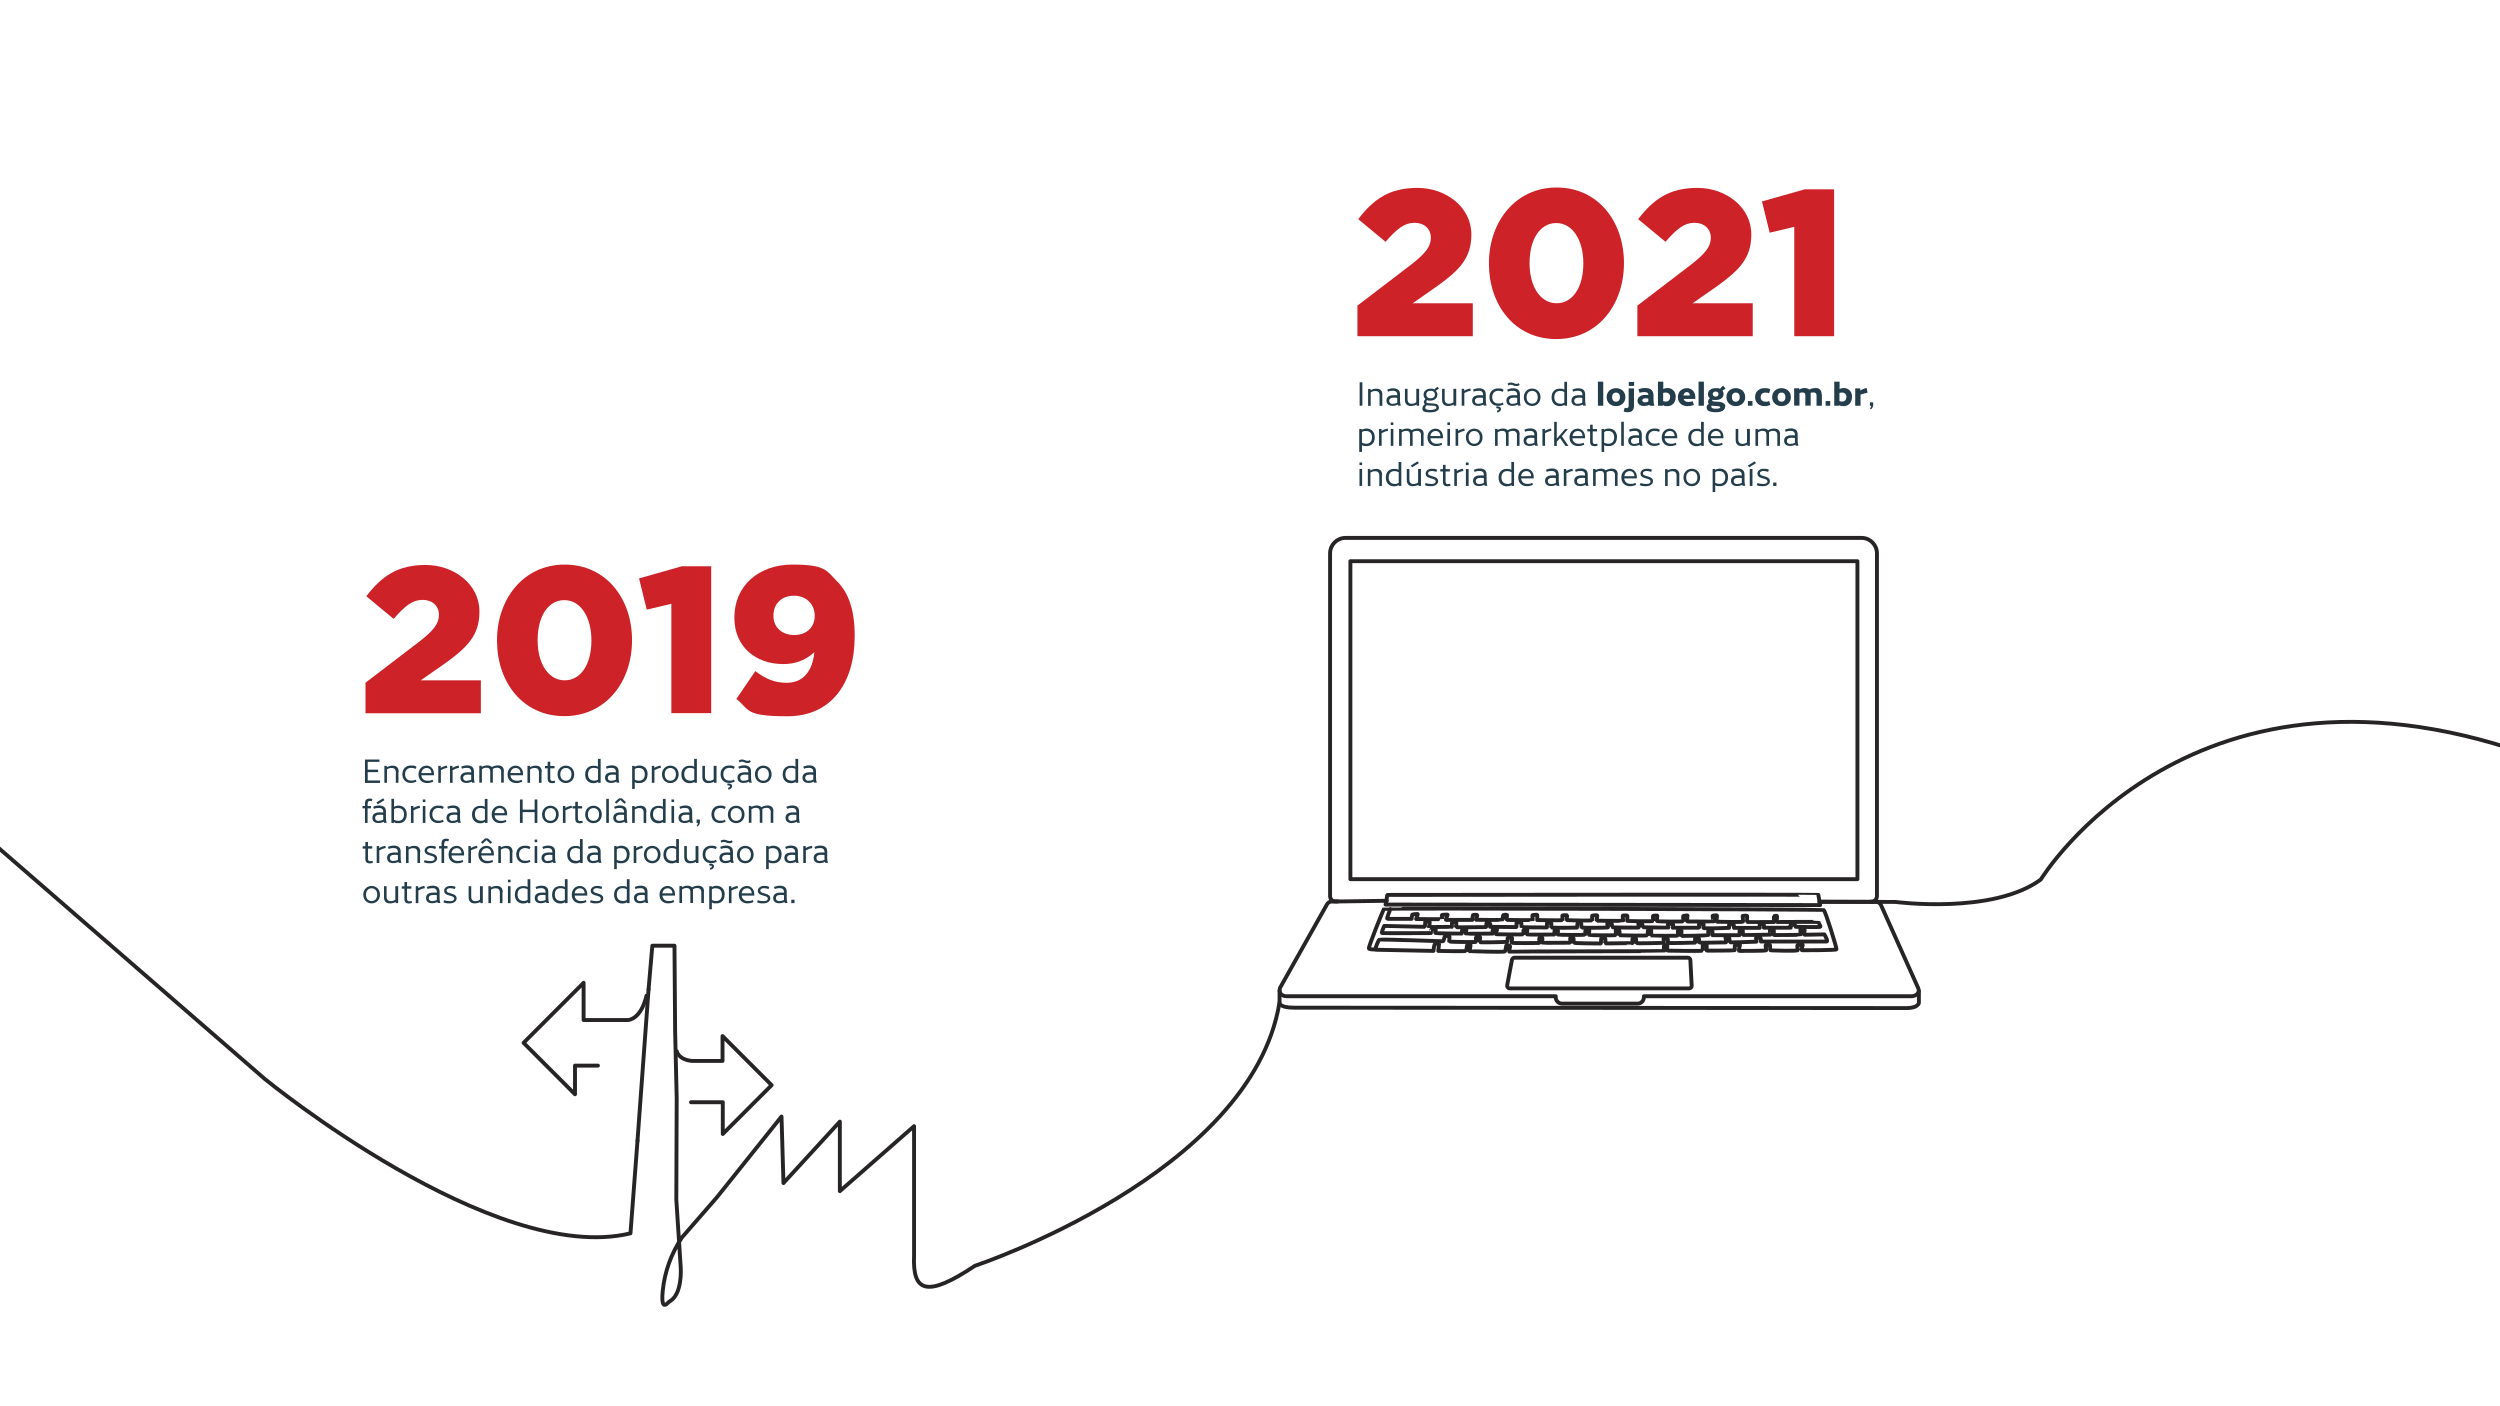 <?xml version="1.0" encoding="UTF-8"?> <svg xmlns="http://www.w3.org/2000/svg" id="Layer_1" version="1.1" viewBox="0 0 1920 1080"><defs><style> .st0 { isolation: isolate; } .st1 { fill: #cc2228; } .st2 { fill: #233d4b; } .st3 { fill: none; stroke: #272425; stroke-linecap: round; stroke-linejoin: round; stroke-width: 3px; } </style></defs><g class="st0"><g class="st0"><path class="st2" d="M291.4,583.2v1.9h-9v6h8v1.9h-8v6.4h9.5v1.9h-11.6v-18h11.2Z"></path><path class="st2" d="M306,592.9v8.3h-2v-8.1c0-2.2-1.2-3.3-3-3.3s-2.6.3-3.8,1.1v10.3h-2v-13h1.9v1c1.2-.7,2.9-1.2,4.5-1.2s2.6.4,3.4,1.2c.9.9,1.2,2.1,1.2,3.7Z"></path></g><g class="st0"><path class="st2" d="M319.9,589l-.7,1.5c-1-.5-2.3-.8-3.4-.8-2.7,0-4.7,1.8-4.7,4.9s1.9,4.9,4.6,4.9,2.6-.3,3.5-.8l.7,1.5c-1.3.7-2.7,1.1-4.4,1.1-3.6,0-6.5-2.4-6.5-6.7s2.9-6.7,6.5-6.7,3.1.4,4.3,1Z"></path></g><g class="st0"><path class="st2" d="M333.4,595.4h-9.8c.3,2.7,2.1,4.2,4.7,4.2s2.8-.3,3.9-.8l.5,1.6c-1.5.6-2.9,1-4.7,1-3.7,0-6.6-2.4-6.6-6.7s3.1-6.7,6.2-6.7,5.7,2.5,5.7,6.3,0,.9,0,1.2ZM323.6,593.7h7.7c0-2.5-1.6-3.9-3.6-3.9s-3.8,1.3-4.1,3.9Z"></path><path class="st2" d="M338.6,591.5v9.7h-2v-13h1.9v1.5c1.2-.8,3.2-1.5,4.7-1.8l.4,1.8c-1.5.2-3.4.9-4.9,1.7Z"></path><path class="st2" d="M347.6,591.5v9.7h-2v-13h1.9v1.5c1.2-.8,3.2-1.5,4.7-1.8l.4,1.8c-1.5.2-3.4.9-4.9,1.7Z"></path><path class="st2" d="M364.5,601.1h0c0,0-2,0-2,0-.1-.3-.2-.5-.2-.8-1,.6-2.7,1-4,1-3,0-4.7-1.4-4.7-4.1s2.1-4.1,5.6-4.1,1.9,0,2.7.2v-.5c0-2.1-1.2-3.1-3.2-3.1s-2.6.2-3.9.7l-.6-1.6c1.6-.7,3.1-1,4.7-1s3.1.5,3.9,1.3c.9.8,1.2,2,1.2,3.5v4.5c0,1.2.1,2.6.6,3.9ZM358.5,599.6c1.1,0,2.4-.3,3.4-.8v-3.7c-.8-.2-1.4-.2-2.7-.2-2.4,0-3.5,1-3.5,2.5s1,2.3,2.8,2.3Z"></path><path class="st2" d="M386.9,592.5v8.6h-2v-8.5c0-1.8-1.2-3-3-3s-2.5.4-3.4.9v10.6h-2v-8.6c0-2-1-2.9-2.8-2.9s-2.4.4-3.6,1.1v10.4h-2v-13h1.9v.9c1.1-.7,2.7-1.2,4.3-1.2s2.6.5,3.5,1.3c1.3-.8,3-1.3,4.7-1.3s2.6.5,3.4,1.2c.8.8,1.1,1.9,1.1,3.4Z"></path><path class="st2" d="M401.8,595.4h-9.8c.3,2.7,2.1,4.2,4.7,4.2s2.8-.3,3.9-.8l.5,1.6c-1.5.6-2.9,1-4.7,1-3.7,0-6.6-2.4-6.6-6.7s3.1-6.7,6.2-6.7,5.7,2.5,5.7,6.3,0,.9,0,1.2ZM392,593.7h7.7c0-2.5-1.6-3.9-3.6-3.9s-3.8,1.3-4.1,3.9Z"></path><path class="st2" d="M415.9,592.9v8.3h-2v-8.1c0-2.2-1.2-3.3-3-3.3s-2.6.3-3.8,1.1v10.3h-2v-13h1.9v1c1.2-.7,2.9-1.2,4.5-1.2s2.6.4,3.4,1.2c.9.9,1.2,2.1,1.2,3.7Z"></path></g><g class="st0"><path class="st2" d="M426.5,601c-.7.3-1.8.5-2.5.5s-1.9-.2-2.5-.8c-.6-.6-.9-1.5-.9-2.7v-7.9h-2.1v-1.8h2.1v-3.3h2v3.3h3.3v1.8h-3.3v7.7c0,1.4.6,2,1.7,2s1.2-.2,1.8-.3l.3,1.6Z"></path></g><g class="st0"><path class="st2" d="M441,594.7c0,4-2.8,6.7-6.4,6.7s-6.4-2.7-6.4-6.7,2.8-6.7,6.4-6.7,6.4,2.7,6.4,6.7ZM438.9,594.7c0-3.1-1.8-4.9-4.3-4.9s-4.3,1.8-4.3,4.9,1.8,4.9,4.3,4.9,4.3-1.8,4.3-4.9Z"></path><path class="st2" d="M461.3,582.7v18.5h-1.9v-.7c-1,.6-2.2,1-3.7,1-3.2,0-6.3-2.1-6.3-6.7s2.9-6.7,6.2-6.7,2.6.3,3.6.8v-6.1h2ZM456.1,599.6c1.2,0,2.3-.3,3.2-.9v-8.2c-.9-.5-2.1-.8-3.3-.8-2.4,0-4.4,1.4-4.4,4.9s2.1,4.9,4.5,4.9Z"></path><path class="st2" d="M475.6,601.1h0c0,0-2,0-2,0-.1-.3-.2-.5-.2-.8-1,.6-2.7,1-4,1-3,0-4.7-1.4-4.7-4.1s2.1-4.1,5.6-4.1,1.9,0,2.7.2v-.5c0-2.1-1.2-3.1-3.2-3.1s-2.6.2-3.9.7l-.6-1.6c1.6-.7,3.1-1,4.7-1s3.1.5,3.9,1.3c.9.8,1.2,2,1.2,3.5v4.5c0,1.2.1,2.6.6,3.9ZM469.6,599.6c1.1,0,2.4-.3,3.4-.8v-3.7c-.8-.2-1.4-.2-2.7-.2-2.4,0-3.5,1-3.5,2.5s1,2.3,2.8,2.3Z"></path><path class="st2" d="M497.3,594.7c0,4.6-2.9,6.7-6.2,6.7s-2.6-.3-3.6-.8v5.3h-2v-17.7h1.9v.7c1-.6,2.2-1,3.7-1,3.2,0,6.3,2.1,6.3,6.7ZM495.2,594.7c0-3.5-2.1-4.9-4.5-4.9s-2.3.3-3.2.8v8.2c.9.5,2.1.8,3.3.8,2.4,0,4.4-1.5,4.4-4.9Z"></path></g><g class="st0"><path class="st2" d="M502.6,591.5v9.7h-2v-13h1.9v1.5c1.2-.8,3.2-1.5,4.7-1.8l.4,1.8c-1.5.2-3.4.9-4.9,1.7Z"></path></g><g class="st0"><path class="st2" d="M521.2,594.7c0,4-2.8,6.7-6.4,6.7s-6.4-2.7-6.4-6.7,2.8-6.7,6.4-6.7,6.4,2.7,6.4,6.7ZM519.1,594.7c0-3.1-1.8-4.9-4.3-4.9s-4.3,1.8-4.3,4.9,1.8,4.9,4.3,4.9,4.3-1.8,4.3-4.9Z"></path><path class="st2" d="M535.2,582.7v18.5h-1.9v-.7c-1,.6-2.2,1-3.7,1-3.2,0-6.3-2.1-6.3-6.7s2.9-6.7,6.2-6.7,2.6.3,3.6.8v-6.1h2ZM530,599.6c1.2,0,2.3-.3,3.2-.9v-8.2c-.9-.5-2.1-.8-3.3-.8-2.4,0-4.4,1.4-4.4,4.9s2.1,4.9,4.5,4.9Z"></path><path class="st2" d="M550.3,588.2v13h-1.9v-.9c-1.2.7-2.8,1.1-4.4,1.1s-2.6-.4-3.4-1.2c-.9-.9-1.2-2.1-1.2-3.7v-8.3h2v8.1c0,2.2,1.2,3.4,3,3.4s2.5-.4,3.7-1.1v-10.4h2Z"></path><path class="st2" d="M564.3,589l-.7,1.5c-1-.5-2.3-.8-3.4-.8-2.7,0-4.7,1.8-4.7,4.9s1.9,4.9,4.6,4.9,2.6-.3,3.5-.8l.7,1.5c-1.3.7-2.7,1.1-4.4,1.1-3.6,0-6.5-2.4-6.5-6.7s2.9-6.7,6.5-6.7,3.1.4,4.3,1ZM562.2,603.9c0,1.3-1.2,2.2-2.8,2.5l-.3-1.3c.9-.3,1.5-.6,1.5-1.2s-.4-.7-1.1-.7-.5,0-.7,0l-.3-1.3c.4-.1.7-.2,1.3-.2,1.4,0,2.5.8,2.5,2.1Z"></path><path class="st2" d="M577.3,601.1h0c0,0-2,0-2,0-.1-.3-.2-.5-.2-.8-1,.6-2.7,1-4,1-3,0-4.7-1.4-4.7-4.1s2.1-4.1,5.6-4.1,1.9,0,2.7.2v-.5c0-2.1-1.2-3.1-3.2-3.1s-2.6.2-3.9.7l-.6-1.6c1.6-.7,3.1-1,4.7-1s3.1.5,3.9,1.3c.9.8,1.2,2,1.2,3.5v4.5c0,1.2.1,2.6.6,3.9ZM568,585.6l-.7-1.4c.7-.6,1.5-.9,2.6-.9,1.9,0,2.6,1,4.1,1s1.4-.3,1.9-.6l.7,1.4c-.7.6-1.5.9-2.6.9-1.9,0-2.6-1-4.1-1s-1.4.3-1.9.6ZM571.3,599.6c1.1,0,2.4-.3,3.4-.8v-3.7c-.8-.2-1.4-.2-2.7-.2-2.4,0-3.5,1-3.5,2.5s1,2.3,2.8,2.3Z"></path><path class="st2" d="M592.6,594.7c0,4-2.8,6.7-6.4,6.7s-6.4-2.7-6.4-6.7,2.8-6.7,6.4-6.7,6.4,2.7,6.4,6.7ZM590.5,594.7c0-3.1-1.8-4.9-4.3-4.9s-4.3,1.8-4.3,4.9,1.8,4.9,4.3,4.9,4.3-1.8,4.3-4.9Z"></path><path class="st2" d="M613,582.7v18.5h-1.9v-.7c-1,.6-2.2,1-3.7,1-3.2,0-6.3-2.1-6.3-6.7s2.9-6.7,6.2-6.7,2.6.3,3.6.8v-6.1h2ZM607.7,599.6c1.2,0,2.3-.3,3.2-.9v-8.2c-.9-.5-2.1-.8-3.3-.8-2.4,0-4.4,1.4-4.4,4.9s2.1,4.9,4.5,4.9Z"></path><path class="st2" d="M627.2,601.1h0c0,0-2,0-2,0-.1-.3-.2-.5-.2-.8-1,.6-2.7,1-4,1-3,0-4.7-1.4-4.7-4.1s2.1-4.1,5.6-4.1,1.9,0,2.7.2v-.5c0-2.1-1.2-3.1-3.2-3.1s-2.6.2-3.9.7l-.6-1.6c1.6-.7,3.1-1,4.7-1s3.1.5,3.9,1.3c.9.8,1.2,2,1.2,3.5v4.5c0,1.2.1,2.6.6,3.9ZM621.2,599.6c1.1,0,2.4-.3,3.4-.8v-3.7c-.8-.2-1.4-.2-2.7-.2-2.4,0-3.5,1-3.5,2.5s1,2.3,2.8,2.3Z"></path></g><g class="st0"><path class="st2" d="M282.3,617.2v1.8h2.6v1.8h-2.6v11.2h-2v-11.2h-1.9v-1.8h1.9v-1.9c0-1.4.3-2.3.9-2.9.6-.6,1.5-.9,2.6-.9s1.4.1,2.2.4l-.4,1.6c-.5-.1-1-.2-1.5-.2-1.1,0-1.7.5-1.7,2.2Z"></path><path class="st2" d="M296.9,631.9h0c0,0-2,0-2,0-.1-.3-.2-.5-.2-.8-1,.6-2.7,1-4,1-3,0-4.7-1.4-4.7-4.1s2.1-4.1,5.6-4.1,1.9,0,2.7.2v-.5c0-2.1-1.2-3.1-3.2-3.1s-2.6.2-3.9.7l-.6-1.6c1.6-.7,3.1-1,4.7-1s3.1.5,3.9,1.3c.9.8,1.2,2,1.2,3.5v4.5c0,1.2.1,2.6.6,3.9ZM290.9,630.4c1.1,0,2.4-.3,3.4-.8v-3.7c-.8-.2-1.4-.2-2.7-.2-2.4,0-3.5,1-3.5,2.5s1,2.3,2.8,2.3ZM290.1,617.7l-1-1.4,5.2-3.2,1,1.4-5.2,3.2Z"></path><path class="st2" d="M312.4,625.5c0,4.6-2.9,6.7-6.2,6.7s-2.8-.4-3.7-.9v.7h-1.9v-18.5h2v6.1c.9-.5,2.2-.9,3.5-.9,3.2,0,6.3,2.1,6.3,6.7ZM310.3,625.5c0-3.5-2.1-4.9-4.5-4.9s-2.3.3-3.2.8v8.2c.9.5,2.1.8,3.3.8,2.4,0,4.4-1.5,4.4-4.9Z"></path><path class="st2" d="M317.6,622.3v9.7h-2v-13h1.9v1.5c1.2-.8,3.2-1.5,4.7-1.8l.4,1.8c-1.5.2-3.4.9-4.9,1.7Z"></path><path class="st2" d="M326.7,614v2h-2v-2h2ZM326.7,619v13h-2v-13h2Z"></path><path class="st2" d="M340.8,619.8l-.7,1.5c-1-.5-2.3-.8-3.4-.8-2.7,0-4.7,1.8-4.7,4.9s1.9,4.9,4.6,4.9,2.6-.3,3.5-.8l.7,1.5c-1.3.7-2.7,1.1-4.4,1.1-3.6,0-6.5-2.4-6.5-6.7s2.9-6.7,6.5-6.7,3.1.4,4.3,1Z"></path><path class="st2" d="M353.8,631.9h0c0,0-2,0-2,0-.1-.3-.2-.5-.2-.8-1,.6-2.7,1-4,1-3,0-4.7-1.4-4.7-4.1s2.1-4.1,5.6-4.1,1.9,0,2.7.2v-.5c0-2.1-1.2-3.1-3.2-3.1s-2.6.2-3.9.7l-.6-1.6c1.6-.7,3.1-1,4.7-1s3.1.5,3.9,1.3c.9.8,1.2,2,1.2,3.5v4.5c0,1.2.1,2.6.6,3.9ZM347.8,630.4c1.1,0,2.4-.3,3.4-.8v-3.7c-.8-.2-1.4-.2-2.7-.2-2.4,0-3.5,1-3.5,2.5s1,2.3,2.8,2.3Z"></path><path class="st2" d="M374.4,613.5v18.5h-1.9v-.7c-1,.6-2.2,1-3.7,1-3.2,0-6.3-2.1-6.3-6.7s2.9-6.7,6.2-6.7,2.6.3,3.6.8v-6.1h2ZM369.2,630.4c1.2,0,2.3-.3,3.2-.9v-8.2c-.9-.5-2.1-.8-3.3-.8-2.4,0-4.4,1.4-4.4,4.9s2.1,4.9,4.5,4.9Z"></path><path class="st2" d="M389.6,626.2h-9.8c.3,2.7,2.1,4.2,4.7,4.2s2.8-.3,3.9-.8l.5,1.6c-1.5.6-2.9,1-4.7,1-3.7,0-6.6-2.4-6.6-6.7s3.1-6.7,6.2-6.7,5.7,2.5,5.7,6.3,0,.9,0,1.2ZM379.8,624.5h7.7c0-2.5-1.6-3.9-3.6-3.9s-3.8,1.3-4.1,3.9Z"></path><path class="st2" d="M401.4,614v7.8h9.2v-7.8h2.1v18h-2.1v-8.3h-9.2v8.3h-2.1v-18h2.1Z"></path><path class="st2" d="M429.1,625.5c0,4-2.8,6.7-6.4,6.7s-6.4-2.7-6.4-6.7,2.8-6.7,6.4-6.7,6.4,2.7,6.4,6.7ZM427,625.5c0-3.1-1.8-4.9-4.3-4.9s-4.3,1.8-4.3,4.9,1.8,4.9,4.3,4.9,4.3-1.8,4.3-4.9Z"></path><path class="st2" d="M434.3,622.3v9.7h-2v-13h1.9v1.5c1.2-.8,3.2-1.5,4.7-1.8l.4,1.8c-1.5.2-3.4.9-4.9,1.7Z"></path></g><g class="st0"><path class="st2" d="M447.7,631.8c-.7.3-1.8.5-2.5.5s-1.9-.2-2.5-.8c-.6-.6-.9-1.5-.9-2.7v-7.9h-2.1v-1.8h2.1v-3.3h2v3.3h3.3v1.8h-3.3v7.7c0,1.4.6,2,1.7,2s1.2-.2,1.8-.3l.3,1.6Z"></path></g><g class="st0"><path class="st2" d="M462.2,625.5c0,4-2.8,6.7-6.4,6.7s-6.4-2.7-6.4-6.7,2.8-6.7,6.4-6.7,6.4,2.7,6.4,6.7ZM460.1,625.5c0-3.1-1.8-4.9-4.3-4.9s-4.3,1.8-4.3,4.9,1.8,4.9,4.3,4.9,4.3-1.8,4.3-4.9Z"></path><path class="st2" d="M467.6,613.5v18.5h-2v-18.5h2Z"></path><path class="st2" d="M481.9,631.9h0c0,0-2,0-2,0-.1-.3-.2-.5-.2-.8-1,.6-2.7,1-4,1-3,0-4.7-1.4-4.7-4.1s2.1-4.1,5.6-4.1,1.9,0,2.7.2v-.5c0-2.1-1.2-3.1-3.2-3.1s-2.6.2-3.9.7l-.6-1.6c1.6-.7,3.1-1,4.7-1s3.1.5,3.9,1.3c.9.8,1.2,2,1.2,3.5v4.5c0,1.2.1,2.6.6,3.9ZM473.3,617.3l-1.1-1.3,3.2-2.9h2.1l3.2,2.9-1.1,1.3-3.2-2.9-3.2,2.9ZM475.9,630.4c1.1,0,2.4-.3,3.4-.8v-3.7c-.8-.2-1.4-.2-2.7-.2-2.4,0-3.5,1-3.5,2.5s1,2.3,2.8,2.3Z"></path><path class="st2" d="M496.3,623.7v8.3h-2v-8.1c0-2.2-1.2-3.3-3-3.3s-2.6.3-3.8,1.1v10.3h-2v-13h1.9v1c1.2-.7,2.9-1.2,4.5-1.2s2.6.4,3.4,1.2c.9.9,1.2,2.1,1.2,3.7Z"></path><path class="st2" d="M511.2,613.5v18.5h-1.9v-.7c-1,.6-2.2,1-3.7,1-3.2,0-6.3-2.1-6.3-6.7s2.9-6.7,6.2-6.7,2.6.3,3.6.8v-6.1h2ZM506,630.4c1.2,0,2.3-.3,3.2-.9v-8.2c-.9-.5-2.1-.8-3.3-.8-2.4,0-4.4,1.4-4.4,4.9s2.1,4.9,4.5,4.9Z"></path><path class="st2" d="M517.7,614v2h-2v-2h2ZM517.7,619v13h-2v-13h2Z"></path><path class="st2" d="M532,631.9h0c0,0-2,0-2,0,0-.3-.2-.5-.2-.8-1,.6-2.7,1-4,1-3,0-4.7-1.4-4.7-4.1s2.1-4.1,5.6-4.1,2,0,2.8.2v-.5c0-2.1-1.2-3.1-3.2-3.1s-2.6.2-3.9.7l-.6-1.6c1.6-.7,3.1-1,4.7-1s3.1.5,3.9,1.3c.8.8,1.2,2,1.2,3.5v4.5c0,1.2.1,2.6.6,3.9ZM526,630.4c1.1,0,2.4-.3,3.4-.8v-3.7c-.8-.2-1.4-.2-2.7-.2-2.4,0-3.5,1-3.5,2.5s1,2.3,2.8,2.3Z"></path><path class="st2" d="M537.5,629.4v2.2c0,1.1-.8,2.4-1.7,3.2l-.8-.7c.7-.6,1-1.5,1-2.1h-1v-2.6h2.5Z"></path></g><g class="st0"><path class="st2" d="M557.3,619.8l-.7,1.5c-1-.5-2.3-.8-3.4-.8-2.7,0-4.7,1.8-4.7,4.9s1.9,4.9,4.6,4.9,2.6-.3,3.5-.8l.7,1.5c-1.3.7-2.7,1.1-4.4,1.1-3.6,0-6.5-2.4-6.5-6.7s2.9-6.7,6.5-6.7,3.1.4,4.3,1Z"></path></g><g class="st0"><path class="st2" d="M571.8,625.5c0,4-2.8,6.7-6.4,6.7s-6.4-2.7-6.4-6.7,2.8-6.7,6.4-6.7,6.4,2.7,6.4,6.7ZM569.7,625.5c0-3.1-1.8-4.9-4.3-4.9s-4.3,1.8-4.3,4.9,1.8,4.9,4.3,4.9,4.3-1.8,4.3-4.9Z"></path><path class="st2" d="M593.9,623.3v8.6h-2v-8.5c0-1.8-1.2-3-3-3s-2.5.4-3.4.9v10.6h-2v-8.6c0-2-1-2.9-2.8-2.9s-2.4.4-3.6,1.1v10.4h-2v-13h1.9v.9c1.1-.7,2.7-1.2,4.3-1.2s2.6.5,3.5,1.3c1.3-.8,3-1.3,4.7-1.3s2.6.5,3.4,1.2c.8.8,1.1,1.9,1.1,3.4Z"></path><path class="st2" d="M614.2,631.9h0c0,0-2,0-2,0-.1-.3-.2-.5-.2-.8-1,.6-2.7,1-4,1-3,0-4.7-1.4-4.7-4.1s2.1-4.1,5.6-4.1,1.9,0,2.7.2v-.5c0-2.1-1.2-3.1-3.2-3.1s-2.6.2-3.9.7l-.6-1.6c1.6-.7,3.1-1,4.7-1s3.1.5,3.9,1.3c.9.8,1.2,2,1.2,3.5v4.5c0,1.2.1,2.6.6,3.9ZM608.2,630.4c1.1,0,2.4-.3,3.4-.8v-3.7c-.8-.2-1.4-.2-2.7-.2-2.4,0-3.5,1-3.5,2.5s1,2.3,2.8,2.3Z"></path></g><g class="st0"><path class="st2" d="M286.5,662.6c-.7.3-1.8.5-2.5.5s-1.9-.2-2.5-.8c-.6-.6-.9-1.5-.9-2.7v-7.9h-2.1v-1.8h2.1v-3.3h2v3.3h3.3v1.8h-3.3v7.7c0,1.4.6,2,1.7,2s1.2-.2,1.8-.3l.3,1.6Z"></path><path class="st2" d="M291.3,653.1v9.7h-2v-13h1.9v1.5c1.2-.8,3.2-1.5,4.7-1.8l.4,1.8c-1.5.2-3.4.9-4.9,1.7Z"></path><path class="st2" d="M308.2,662.7h0c0,0-2,0-2,0-.1-.3-.2-.5-.2-.8-1,.6-2.7,1-4,1-3,0-4.7-1.4-4.7-4.1s2.1-4.1,5.6-4.1,1.9,0,2.7.2v-.5c0-2.1-1.2-3.1-3.2-3.1s-2.6.2-3.9.7l-.6-1.6c1.6-.7,3.1-1,4.7-1s3.1.5,3.9,1.3c.9.8,1.2,2,1.2,3.5v4.5c0,1.2.1,2.6.6,3.9ZM302.2,661.2c1.1,0,2.4-.3,3.4-.8v-3.7c-.8-.2-1.4-.2-2.7-.2-2.4,0-3.5,1-3.5,2.5s1,2.3,2.8,2.3Z"></path><path class="st2" d="M322.6,654.5v8.3h-2v-8.1c0-2.2-1.2-3.3-3-3.3s-2.6.3-3.8,1.1v10.3h-2v-13h1.9v1c1.2-.7,2.9-1.2,4.5-1.2s2.6.4,3.4,1.2c.9.9,1.2,2.1,1.2,3.7Z"></path><path class="st2" d="M334.9,650.4l-.6,1.6c-1.1-.4-2.3-.7-3.6-.7s-2.7.6-2.7,1.7.5,1.6,2.8,2.2c3.6.9,4.9,2,4.9,4s-2,3.8-5.3,3.8-3.3-.3-4.9-.8l.6-1.6c1.4.4,2.9.7,4.4.7,2.2,0,3.3-.7,3.3-1.9s-.8-1.7-3.5-2.4c-3.3-.8-4.2-2-4.2-3.8s1.8-3.6,4.7-3.6,2.9.3,4.2.8Z"></path></g><g class="st0"><path class="st2" d="M341.1,648v1.8h2.6v1.8h-2.6v11.2h-2v-11.2h-1.9v-1.8h1.9v-1.9c0-1.4.3-2.3.9-2.9.6-.6,1.5-.9,2.6-.9s1.4.1,2.2.4l-.4,1.6c-.5-.1-1-.2-1.5-.2-1.1,0-1.7.5-1.7,2.2Z"></path></g><g class="st0"><path class="st2" d="M356.5,657h-9.8c.3,2.7,2.1,4.2,4.7,4.2s2.8-.3,3.9-.8l.5,1.6c-1.5.6-2.9,1-4.7,1-3.7,0-6.6-2.4-6.6-6.7s3.1-6.7,6.2-6.7,5.7,2.5,5.7,6.3,0,.9,0,1.2ZM346.7,655.3h7.7c0-2.5-1.6-3.9-3.6-3.9s-3.8,1.3-4.1,3.9Z"></path></g><g class="st0"><path class="st2" d="M361.7,653.1v9.7h-2v-13h1.9v1.5c1.2-.8,3.2-1.5,4.7-1.8l.4,1.8c-1.5.2-3.4.9-4.9,1.7Z"></path></g><g class="st0"><path class="st2" d="M379.4,657h-9.8c.3,2.7,2.1,4.2,4.7,4.2s2.8-.3,3.9-.8l.5,1.6c-1.5.6-2.9,1-4.7,1-3.7,0-6.6-2.4-6.6-6.7s3.1-6.7,6.2-6.7,5.7,2.5,5.7,6.3,0,.9,0,1.2ZM370.5,648.1l-1.1-1.3,3.2-2.9h2.1l3.2,2.9-1.1,1.3-3.2-2.9-3.2,2.9ZM369.6,655.3h7.7c0-2.5-1.6-3.9-3.6-3.9s-3.8,1.3-4.1,3.9Z"></path><path class="st2" d="M393.5,654.5v8.3h-2v-8.1c0-2.2-1.2-3.3-3-3.3s-2.6.3-3.8,1.1v10.3h-2v-13h1.9v1c1.2-.7,2.9-1.2,4.5-1.2s2.6.4,3.4,1.2c.9.9,1.2,2.1,1.2,3.7Z"></path><path class="st2" d="M407.4,650.6l-.7,1.5c-1-.5-2.3-.8-3.4-.8-2.7,0-4.7,1.8-4.7,4.9s1.9,4.9,4.6,4.9,2.6-.3,3.5-.8l.7,1.5c-1.3.7-2.7,1.1-4.4,1.1-3.6,0-6.5-2.4-6.5-6.7s2.9-6.7,6.5-6.7,3.1.4,4.3,1Z"></path><path class="st2" d="M412.6,644.8v2h-2v-2h2ZM412.6,649.8v13h-2v-13h2Z"></path><path class="st2" d="M426.8,662.7h0c0,0-2,0-2,0-.1-.3-.2-.5-.2-.8-1,.6-2.7,1-4,1-3,0-4.7-1.4-4.7-4.1s2.1-4.1,5.6-4.1,1.9,0,2.7.2v-.5c0-2.1-1.2-3.1-3.2-3.1s-2.6.2-3.9.7l-.6-1.6c1.6-.7,3.1-1,4.7-1s3.1.5,3.9,1.3c.9.8,1.2,2,1.2,3.5v4.5c0,1.2.1,2.6.6,3.9ZM420.8,661.2c1.1,0,2.4-.3,3.4-.8v-3.7c-.8-.2-1.4-.2-2.7-.2-2.4,0-3.5,1-3.5,2.5s1,2.3,2.8,2.3Z"></path><path class="st2" d="M447.5,644.3v18.5h-1.9v-.7c-1,.6-2.2,1-3.7,1-3.2,0-6.3-2.1-6.3-6.7s2.9-6.7,6.2-6.7,2.6.3,3.6.8v-6.1h2ZM442.2,661.2c1.2,0,2.3-.3,3.2-.9v-8.2c-.9-.5-2.1-.8-3.3-.8-2.4,0-4.4,1.4-4.4,4.9s2.1,4.9,4.5,4.9Z"></path><path class="st2" d="M461.8,662.7h0c0,0-2,0-2,0-.1-.3-.2-.5-.2-.8-1,.6-2.7,1-4,1-3,0-4.7-1.4-4.7-4.1s2.1-4.1,5.6-4.1,1.9,0,2.7.2v-.5c0-2.1-1.2-3.1-3.2-3.1s-2.6.2-3.9.7l-.6-1.6c1.6-.7,3.1-1,4.7-1s3.1.5,3.9,1.3c.9.8,1.2,2,1.2,3.5v4.5c0,1.2.1,2.6.6,3.9ZM455.8,661.2c1.1,0,2.4-.3,3.4-.8v-3.7c-.8-.2-1.4-.2-2.7-.2-2.4,0-3.5,1-3.5,2.5s1,2.3,2.8,2.3Z"></path><path class="st2" d="M483.5,656.3c0,4.6-2.9,6.7-6.2,6.7s-2.6-.3-3.6-.8v5.3h-2v-17.7h1.9v.7c1-.6,2.2-1,3.7-1,3.2,0,6.3,2.1,6.3,6.7ZM481.4,656.3c0-3.5-2.1-4.9-4.5-4.9s-2.3.3-3.2.8v8.2c.9.5,2.1.8,3.3.8,2.4,0,4.4-1.5,4.4-4.9Z"></path></g><g class="st0"><path class="st2" d="M488.7,653.1v9.7h-2v-13h1.9v1.5c1.2-.8,3.2-1.5,4.7-1.8l.4,1.8c-1.5.2-3.4.9-4.9,1.7Z"></path></g><g class="st0"><path class="st2" d="M507.3,656.3c0,4-2.8,6.7-6.4,6.7s-6.4-2.7-6.4-6.7,2.8-6.7,6.4-6.7,6.4,2.7,6.4,6.7ZM505.2,656.3c0-3.1-1.8-4.9-4.3-4.9s-4.3,1.8-4.3,4.9,1.8,4.9,4.3,4.9,4.3-1.8,4.3-4.9Z"></path><path class="st2" d="M521.4,644.3v18.5h-1.9v-.7c-1,.6-2.2,1-3.7,1-3.2,0-6.3-2.1-6.3-6.7s2.9-6.7,6.2-6.7,2.6.3,3.6.8v-6.1h2ZM516.1,661.2c1.2,0,2.3-.3,3.2-.9v-8.2c-.9-.5-2.1-.8-3.3-.8-2.4,0-4.4,1.4-4.4,4.9s2.1,4.9,4.5,4.9Z"></path><path class="st2" d="M536.4,649.8v13h-1.9v-.9c-1.2.7-2.8,1.1-4.4,1.1s-2.6-.4-3.4-1.2c-.9-.9-1.2-2.1-1.2-3.7v-8.3h2v8.1c0,2.2,1.2,3.4,3,3.4s2.5-.4,3.7-1.1v-10.4h2Z"></path><path class="st2" d="M550.5,650.6l-.7,1.5c-1-.5-2.3-.8-3.4-.8-2.7,0-4.7,1.8-4.7,4.9s1.9,4.9,4.6,4.9,2.6-.3,3.5-.8l.7,1.5c-1.3.7-2.7,1.1-4.4,1.1-3.6,0-6.5-2.4-6.5-6.7s2.9-6.7,6.5-6.7,3.1.4,4.3,1ZM548.3,665.5c0,1.3-1.2,2.2-2.8,2.5l-.3-1.3c.9-.3,1.5-.6,1.5-1.2s-.4-.7-1.1-.7-.5,0-.7,0l-.3-1.3c.4-.1.7-.2,1.3-.2,1.4,0,2.5.8,2.5,2.1Z"></path><path class="st2" d="M563.4,662.7h0c0,0-2,0-2,0-.1-.3-.2-.5-.2-.8-1,.6-2.7,1-4,1-3,0-4.7-1.4-4.7-4.1s2.1-4.1,5.6-4.1,1.9,0,2.7.2v-.5c0-2.1-1.2-3.1-3.2-3.1s-2.6.2-3.9.7l-.6-1.6c1.6-.7,3.1-1,4.7-1s3.1.5,3.9,1.3c.9.8,1.2,2,1.2,3.5v4.5c0,1.2.1,2.6.6,3.9ZM554.1,647.2l-.7-1.4c.7-.6,1.5-.9,2.6-.9,1.9,0,2.6,1,4.1,1s1.4-.3,1.9-.6l.7,1.4c-.7.6-1.5.9-2.6.9-1.9,0-2.6-1-4.1-1s-1.4.3-1.9.6ZM557.4,661.2c1.1,0,2.4-.3,3.4-.8v-3.7c-.8-.2-1.4-.2-2.7-.2-2.4,0-3.5,1-3.5,2.5s1,2.3,2.8,2.3Z"></path><path class="st2" d="M578.8,656.3c0,4-2.8,6.7-6.4,6.7s-6.4-2.7-6.4-6.7,2.8-6.7,6.4-6.7,6.4,2.7,6.4,6.7ZM576.7,656.3c0-3.1-1.8-4.9-4.3-4.9s-4.3,1.8-4.3,4.9,1.8,4.9,4.3,4.9,4.3-1.8,4.3-4.9Z"></path><path class="st2" d="M600.2,656.3c0,4.6-2.9,6.7-6.2,6.7s-2.6-.3-3.6-.8v5.3h-2v-17.7h1.9v.7c1-.6,2.2-1,3.7-1,3.2,0,6.3,2.1,6.3,6.7ZM598.1,656.3c0-3.5-2.1-4.9-4.5-4.9s-2.3.3-3.2.8v8.2c.9.5,2.1.8,3.3.8,2.4,0,4.4-1.5,4.4-4.9Z"></path><path class="st2" d="M613.3,662.7h0c0,0-2,0-2,0-.1-.3-.2-.5-.2-.8-1,.6-2.7,1-4,1-3,0-4.7-1.4-4.7-4.1s2.1-4.1,5.6-4.1,1.9,0,2.7.2v-.5c0-2.1-1.2-3.1-3.2-3.1s-2.6.2-3.9.7l-.6-1.6c1.6-.7,3.1-1,4.7-1s3.1.5,3.9,1.3c.9.8,1.2,2,1.2,3.5v4.5c0,1.2.1,2.6.6,3.9ZM607.3,661.2c1.1,0,2.4-.3,3.4-.8v-3.7c-.8-.2-1.4-.2-2.7-.2-2.4,0-3.5,1-3.5,2.5s1,2.3,2.8,2.3Z"></path><path class="st2" d="M618.9,653.1v9.7h-2v-13h1.9v1.5c1.2-.8,3.2-1.5,4.7-1.8l.4,1.8c-1.5.2-3.4.9-4.9,1.7Z"></path><path class="st2" d="M635.8,662.7h0c0,0-2,0-2,0-.1-.3-.2-.5-.2-.8-1,.6-2.7,1-4,1-3,0-4.7-1.4-4.7-4.1s2.1-4.1,5.6-4.1,1.9,0,2.7.2v-.5c0-2.1-1.2-3.1-3.2-3.1s-2.6.2-3.9.7l-.6-1.6c1.6-.7,3.1-1,4.7-1s3.1.5,3.9,1.3c.9.8,1.2,2,1.2,3.5v4.5c0,1.2.1,2.6.6,3.9ZM629.8,661.2c1.1,0,2.4-.3,3.4-.8v-3.7c-.8-.2-1.4-.2-2.7-.2-2.4,0-3.5,1-3.5,2.5s1,2.3,2.8,2.3Z"></path></g><g class="st0"><path class="st2" d="M291.8,687.1c0,4-2.8,6.7-6.4,6.7s-6.4-2.7-6.4-6.7,2.8-6.7,6.4-6.7,6.4,2.7,6.4,6.7ZM289.7,687.1c0-3.1-1.8-4.9-4.3-4.9s-4.3,1.8-4.3,4.9,1.8,4.9,4.3,4.9,4.3-1.8,4.3-4.9Z"></path><path class="st2" d="M305.8,680.6v13h-1.9v-.9c-1.2.7-2.8,1.1-4.4,1.1s-2.6-.4-3.4-1.2c-.9-.9-1.2-2.1-1.2-3.7v-8.3h2v8.1c0,2.2,1.2,3.4,3,3.4s2.5-.4,3.7-1.1v-10.4h2Z"></path><path class="st2" d="M316.5,693.4c-.7.3-1.8.5-2.5.5s-1.9-.2-2.5-.8c-.6-.6-.9-1.5-.9-2.7v-7.9h-2.1v-1.8h2.1v-3.3h2v3.3h3.3v1.8h-3.3v7.7c0,1.4.6,2,1.7,2s1.2-.2,1.8-.3l.3,1.6Z"></path><path class="st2" d="M321.3,683.9v9.7h-2v-13h1.9v1.5c1.2-.8,3.2-1.5,4.7-1.8l.4,1.8c-1.5.2-3.4.9-4.9,1.7Z"></path><path class="st2" d="M338.1,693.5h0c0,0-2,0-2,0-.1-.3-.2-.5-.2-.8-1,.6-2.7,1-4,1-3,0-4.7-1.4-4.7-4.1s2.1-4.1,5.6-4.1,1.9,0,2.7.2v-.5c0-2.1-1.2-3.1-3.2-3.1s-2.6.2-3.9.7l-.6-1.6c1.6-.7,3.1-1,4.7-1s3.1.5,3.9,1.3c.9.8,1.2,2,1.2,3.5v4.5c0,1.2.1,2.6.6,3.9ZM332.1,692c1.1,0,2.4-.3,3.4-.8v-3.7c-.8-.2-1.4-.2-2.7-.2-2.4,0-3.5,1-3.5,2.5s1,2.3,2.8,2.3Z"></path><path class="st2" d="M349.9,681.2l-.6,1.6c-1.1-.4-2.3-.7-3.6-.7s-2.7.6-2.7,1.7.5,1.6,2.8,2.2c3.6.9,4.9,2,4.9,4s-2,3.8-5.3,3.8-3.3-.3-4.9-.8l.6-1.6c1.4.4,2.9.7,4.4.7,2.2,0,3.3-.7,3.3-1.9s-.8-1.7-3.5-2.4c-3.3-.8-4.2-2-4.2-3.8s1.8-3.6,4.7-3.6,2.9.3,4.2.8Z"></path><path class="st2" d="M370.8,680.6v13h-1.9v-.9c-1.2.7-2.8,1.1-4.4,1.1s-2.6-.4-3.4-1.2c-.9-.9-1.2-2.1-1.2-3.7v-8.3h2v8.1c0,2.2,1.2,3.4,3,3.4s2.5-.4,3.7-1.1v-10.4h2Z"></path><path class="st2" d="M385.9,685.3v8.3h-2v-8.1c0-2.2-1.2-3.3-3-3.3s-2.6.3-3.8,1.1v10.3h-2v-13h1.9v1c1.2-.7,2.9-1.2,4.5-1.2s2.6.4,3.4,1.2c.9.9,1.2,2.1,1.2,3.7Z"></path><path class="st2" d="M392.1,675.6v2h-2v-2h2ZM392.1,680.6v13h-2v-13h2Z"></path><path class="st2" d="M407.3,675.1v18.5h-1.9v-.7c-1,.6-2.2,1-3.7,1-3.2,0-6.3-2.1-6.3-6.7s2.9-6.7,6.2-6.7,2.6.3,3.6.8v-6.1h2ZM402,692c1.2,0,2.3-.3,3.2-.9v-8.2c-.9-.5-2.1-.8-3.3-.8-2.4,0-4.4,1.4-4.4,4.9s2.1,4.9,4.5,4.9Z"></path><path class="st2" d="M421.6,693.5h0c0,0-2,0-2,0-.1-.3-.2-.5-.2-.8-1,.6-2.7,1-4,1-3,0-4.7-1.4-4.7-4.1s2.1-4.1,5.6-4.1,1.9,0,2.7.2v-.5c0-2.1-1.2-3.1-3.2-3.1s-2.6.2-3.9.7l-.6-1.6c1.6-.7,3.1-1,4.7-1s3.1.5,3.9,1.3c.9.8,1.2,2,1.2,3.5v4.5c0,1.2.1,2.6.6,3.9ZM415.6,692c1.1,0,2.4-.3,3.4-.8v-3.7c-.8-.2-1.4-.2-2.7-.2-2.4,0-3.5,1-3.5,2.5s1,2.3,2.8,2.3Z"></path><path class="st2" d="M435.9,675.1v18.5h-1.9v-.7c-1,.6-2.2,1-3.7,1-3.2,0-6.3-2.1-6.3-6.7s2.9-6.7,6.2-6.7,2.6.3,3.6.8v-6.1h2ZM430.6,692c1.2,0,2.3-.3,3.2-.9v-8.2c-.9-.5-2.1-.8-3.3-.8-2.4,0-4.4,1.4-4.4,4.9s2.1,4.9,4.5,4.9Z"></path><path class="st2" d="M451.1,687.8h-9.8c.3,2.7,2.1,4.2,4.7,4.2s2.8-.3,3.9-.8l.5,1.6c-1.5.6-2.9,1-4.7,1-3.7,0-6.6-2.4-6.6-6.7s3.1-6.7,6.2-6.7,5.7,2.5,5.7,6.3,0,.9,0,1.2ZM441.3,686.1h7.7c0-2.5-1.6-3.9-3.6-3.9s-3.8,1.3-4.1,3.9Z"></path><path class="st2" d="M462.5,681.2l-.6,1.6c-1.1-.4-2.3-.7-3.6-.7s-2.7.6-2.7,1.7.5,1.6,2.8,2.2c3.6.9,4.9,2,4.9,4s-2,3.8-5.3,3.8-3.3-.3-4.9-.8l.6-1.6c1.4.4,2.9.7,4.4.7,2.2,0,3.3-.7,3.3-1.9s-.8-1.7-3.5-2.4c-3.3-.8-4.2-2-4.2-3.8s1.8-3.6,4.7-3.6,2.9.3,4.2.8Z"></path><path class="st2" d="M483.5,675.1v18.5h-1.9v-.7c-1,.6-2.2,1-3.7,1-3.2,0-6.3-2.1-6.3-6.7s2.9-6.7,6.2-6.7,2.6.3,3.6.8v-6.1h2ZM478.2,692c1.2,0,2.3-.3,3.2-.9v-8.2c-.9-.5-2.1-.8-3.3-.8-2.4,0-4.4,1.4-4.4,4.9s2.1,4.9,4.5,4.9Z"></path><path class="st2" d="M497.8,693.5h0c0,0-2,0-2,0-.1-.3-.2-.5-.2-.8-1,.6-2.7,1-4,1-3,0-4.7-1.4-4.7-4.1s2.1-4.1,5.6-4.1,1.9,0,2.7.2v-.5c0-2.1-1.2-3.1-3.2-3.1s-2.6.2-3.9.7l-.6-1.6c1.6-.7,3.1-1,4.7-1s3.1.5,3.9,1.3c.9.8,1.2,2,1.2,3.5v4.5c0,1.2.1,2.6.6,3.9ZM491.8,692c1.1,0,2.4-.3,3.4-.8v-3.7c-.8-.2-1.4-.2-2.7-.2-2.4,0-3.5,1-3.5,2.5s1,2.3,2.8,2.3Z"></path><path class="st2" d="M518.5,687.8h-9.8c.3,2.7,2.1,4.2,4.7,4.2s2.8-.3,3.9-.8l.5,1.6c-1.5.6-2.9,1-4.7,1-3.7,0-6.6-2.4-6.6-6.7s3.1-6.7,6.2-6.7,5.7,2.5,5.7,6.3,0,.9,0,1.2ZM508.7,686.1h7.7c0-2.5-1.6-3.9-3.6-3.9s-3.8,1.3-4.1,3.9Z"></path><path class="st2" d="M540.6,684.9v8.6h-2v-8.5c0-1.8-1.2-3-3-3s-2.5.4-3.4.9v10.6h-2v-8.6c0-2-1-2.9-2.8-2.9s-2.4.4-3.6,1.1v10.4h-2v-13h1.9v.9c1.1-.7,2.7-1.2,4.3-1.2s2.6.5,3.5,1.3c1.3-.8,3-1.3,4.7-1.3s2.6.5,3.4,1.2c.8.8,1.1,1.9,1.1,3.4Z"></path><path class="st2" d="M556.5,687.1c0,4.6-2.9,6.7-6.2,6.7s-2.6-.3-3.6-.8v5.3h-2v-17.7h1.9v.7c1-.6,2.2-1,3.7-1,3.2,0,6.3,2.1,6.3,6.7ZM554.4,687.1c0-3.5-2.1-4.9-4.5-4.9s-2.3.3-3.2.8v8.2c.9.5,2.1.8,3.3.8,2.4,0,4.4-1.5,4.4-4.9Z"></path></g><g class="st0"><path class="st2" d="M561.8,683.9v9.7h-2v-13h1.9v1.5c1.2-.8,3.2-1.5,4.7-1.8l.4,1.8c-1.5.2-3.4.9-4.9,1.7Z"></path></g><g class="st0"><path class="st2" d="M579.4,687.8h-9.8c.3,2.7,2.1,4.2,4.7,4.2s2.8-.3,3.9-.8l.5,1.6c-1.5.6-2.9,1-4.7,1-3.7,0-6.6-2.4-6.6-6.7s3.1-6.7,6.2-6.7,5.7,2.5,5.7,6.3,0,.9,0,1.2ZM569.6,686.1h7.7c0-2.5-1.6-3.9-3.6-3.9s-3.8,1.3-4.1,3.9Z"></path><path class="st2" d="M590.8,681.2l-.6,1.6c-1.1-.4-2.3-.7-3.6-.7s-2.7.6-2.7,1.7.5,1.6,2.8,2.2c3.6.9,4.9,2,4.9,4s-2,3.8-5.3,3.8-3.3-.3-4.9-.8l.6-1.6c1.4.4,2.9.7,4.4.7,2.2,0,3.3-.7,3.3-1.9s-.8-1.7-3.5-2.4c-3.3-.8-4.2-2-4.2-3.8s1.8-3.6,4.7-3.6,2.9.3,4.2.8Z"></path><path class="st2" d="M604.7,693.5h0c0,0-2,0-2,0-.1-.3-.2-.5-.2-.8-1,.6-2.7,1-4,1-3,0-4.7-1.4-4.7-4.1s2.1-4.1,5.6-4.1,1.9,0,2.7.2v-.5c0-2.1-1.2-3.1-3.2-3.1s-2.6.2-3.9.7l-.6-1.6c1.6-.7,3.1-1,4.7-1s3.1.5,3.9,1.3c.9.8,1.2,2,1.2,3.5v4.5c0,1.2.1,2.6.6,3.9ZM598.7,692c1.1,0,2.4-.3,3.4-.8v-3.7c-.8-.2-1.4-.2-2.7-.2-2.4,0-3.5,1-3.5,2.5s1,2.3,2.8,2.3Z"></path><path class="st2" d="M610.2,691v2.6h-2.5v-2.6h2.5Z"></path></g></g><g class="st0"><g class="st0"><path class="st1" d="M280.6,524.4l41.9-32c10.4-8.2,14.6-13.4,14.6-20.2s-5-11.5-12.6-11.5-13.4,4.5-22.2,14.6l-21-17.4c12-15.5,24-24,45.6-24s41.3,14.6,41.3,35.7v.3c0,17.9-9.3,27.2-25.9,39.2l-19.2,13.4h46.2v25.3h-88.6v-23.4Z"></path></g><g class="st0"><path class="st1" d="M381.7,492.1v-.3c0-31.7,20.2-58.2,52-58.2s51.7,26.2,51.7,57.9v.3c0,31.7-20,58.2-52,58.2s-51.7-26.2-51.7-57.9ZM454.2,492.1v-.3c0-17.9-8.3-30.9-20.8-30.9s-20.5,12.6-20.5,30.6v.3c0,17.9,8.3,30.7,20.8,30.7s20.5-12.6,20.5-30.4Z"></path></g><g class="st0"><path class="st1" d="M515.6,463.7l-18.9,4.5-5.9-24,32.8-9.3h22.6v112.8h-30.6v-84Z"></path><path class="st1" d="M625.4,500.9c-6.9,6.4-15,9.1-23.8,9.1-21.6,0-37.6-13.6-37.6-35.5v-.3c0-24.6,19-40.6,44.6-40.6s25.9,4.5,34.4,13c8.2,8.2,13.4,21,13.4,41.6v.3c0,36.5-18.2,61.6-51.7,61.6s-28.8-5.3-39.2-13.3l14.6-21.4c7.8,6.1,15.2,9,24,9,16.3,0,20.5-14.4,21.3-23.4ZM625.7,473.2v-.3c0-8.6-6.2-15.4-16-15.4s-15.7,6.6-15.7,15.2v.3c0,8.5,6.2,14.7,16,14.7s15.7-6.4,15.7-14.6Z"></path></g></g><g class="st0"><g class="st0"><path class="st2" d="M1046.3,293.6v18h-2.1v-18h2.1Z"></path><path class="st2" d="M1061.6,303.4v8.3h-2.1v-8.1c0-2.2-1.2-3.3-3-3.3s-2.6.3-3.8,1.1v10.3h-2v-13h1.9v1c1.2-.7,2.9-1.2,4.5-1.2s2.6.4,3.4,1.2c.9.9,1.2,2.1,1.2,3.7Z"></path><path class="st2" d="M1075.7,311.5h0c0,0-2,0-2,0-.1-.3-.2-.5-.2-.8-1,.6-2.7,1-4,1-3,0-4.7-1.4-4.7-4.1s2.1-4.1,5.6-4.1,1.9,0,2.7.2v-.5c0-2.1-1.2-3.1-3.2-3.1s-2.6.2-3.9.7l-.6-1.6c1.7-.7,3.2-1,4.7-1s3.1.5,3.9,1.3c.9.8,1.2,2,1.2,3.5v4.5c0,1.2.1,2.6.6,3.9ZM1069.7,310.1c1.2,0,2.4-.3,3.4-.8v-3.7c-.8-.2-1.4-.2-2.7-.2-2.4,0-3.5,1-3.5,2.5s1,2.3,2.8,2.3Z"></path><path class="st2" d="M1089.9,298.6v13h-1.9v-.9c-1.2.7-2.8,1.1-4.4,1.1s-2.6-.4-3.4-1.2c-.9-.9-1.2-2.1-1.2-3.7v-8.3h2v8.1c0,2.2,1.2,3.4,3,3.4s2.5-.4,3.7-1.1v-10.4h2Z"></path><path class="st2" d="M1105.2,312.8c0,2.2-2,3.9-7,3.9s-5.8-1.2-5.8-2.9.8-2.5,1.9-3.4c-.5-.5-.8-1.1-.8-1.7s.5-1.6,1.3-2.3c-1-.8-1.5-1.9-1.5-3.3,0-2.7,2.3-4.6,5.3-4.6s2.1.2,2.9.7c.7-.9,1.5-1.5,2.5-2.2l1.1,1.5c-1,.6-1.7,1-2.4,1.6.7.8,1.2,1.8,1.2,3,0,2.7-2.3,4.6-5.3,4.6s-1.7-.2-2.5-.5c-.4.5-.7.9-.7,1.3,0,.6.2,1.1,2.2,1.2l3.5.2c2.5.1,3.9,1.2,3.9,3ZM1103.1,313c0-.8-.5-1.3-2.3-1.4l-3.8-.2c-.4,0-.9-.1-1.2-.2-.8.6-1.2,1.3-1.2,2.1s.9,1.6,3.7,1.6,4.9-.8,4.9-1.9ZM1095.4,303c0,1.8,1.3,2.9,3.3,2.9s3.3-1.1,3.3-2.9-1.3-2.9-3.3-2.9-3.3,1.1-3.3,2.9Z"></path><path class="st2" d="M1118.4,298.6v13h-1.9v-.9c-1.2.7-2.8,1.1-4.4,1.1s-2.6-.4-3.4-1.2c-.9-.9-1.2-2.1-1.2-3.7v-8.3h2v8.1c0,2.2,1.2,3.4,3,3.4s2.5-.4,3.7-1.1v-10.4h2Z"></path><path class="st2" d="M1124.6,301.9v9.7h-2v-13h1.9v1.5c1.2-.8,3.2-1.5,4.7-1.8l.3,1.8c-1.5.2-3.4.9-4.9,1.7Z"></path><path class="st2" d="M1141.5,311.5h0c0,0-2,0-2,0,0-.3-.2-.5-.2-.8-1,.6-2.7,1-4,1-3,0-4.7-1.4-4.7-4.1s2.1-4.1,5.6-4.1,2,0,2.8.2v-.5c0-2.1-1.2-3.1-3.2-3.1s-2.6.2-3.9.7l-.6-1.6c1.6-.7,3.1-1,4.7-1s3.1.5,3.9,1.3c.8.8,1.2,2,1.2,3.5v4.5c0,1.2.1,2.6.6,3.9ZM1135.5,310.1c1.1,0,2.4-.3,3.4-.8v-3.7c-.8-.2-1.4-.2-2.7-.2-2.4,0-3.5,1-3.5,2.5s1,2.3,2.8,2.3Z"></path><path class="st2" d="M1154.8,299.4l-.7,1.5c-1-.5-2.3-.8-3.4-.8-2.7,0-4.7,1.8-4.7,4.9s1.9,4.9,4.6,4.9,2.6-.3,3.5-.8l.7,1.5c-1.3.7-2.7,1.1-4.4,1.1-3.6,0-6.5-2.4-6.5-6.7s2.9-6.7,6.5-6.7,3.1.4,4.3,1ZM1152.7,314.3c0,1.3-1.2,2.2-2.8,2.5l-.3-1.3c.9-.3,1.5-.6,1.5-1.2s-.4-.7-1.1-.7-.5,0-.7,0l-.3-1.3c.4-.1.7-.2,1.3-.2,1.4,0,2.5.8,2.5,2.1Z"></path><path class="st2" d="M1167.8,311.5h0c0,0-2,0-2,0-.1-.3-.2-.5-.2-.8-1,.6-2.7,1-4,1-3,0-4.7-1.4-4.7-4.1s2.1-4.1,5.6-4.1,2,0,2.7.2v-.5c0-2.1-1.2-3.1-3.2-3.1s-2.6.2-3.9.7l-.6-1.6c1.7-.7,3.1-1,4.7-1s3.1.5,3.9,1.3c.9.8,1.2,2,1.2,3.5v4.5c0,1.2.1,2.6.6,3.9ZM1158.5,296.1l-.7-1.4c.7-.6,1.5-.9,2.6-.9,1.9,0,2.6,1,4.1,1s1.4-.3,1.9-.6l.7,1.4c-.7.6-1.5.9-2.6.9-1.9,0-2.6-1-4.1-1s-1.4.3-1.9.6ZM1161.8,310.1c1.1,0,2.4-.3,3.4-.8v-3.7c-.8-.2-1.4-.2-2.7-.2-2.4,0-3.5,1-3.5,2.5s1,2.3,2.8,2.3Z"></path><path class="st2" d="M1183.1,305.1c0,4-2.8,6.7-6.4,6.7s-6.4-2.7-6.4-6.7,2.8-6.7,6.4-6.7,6.4,2.7,6.4,6.7ZM1181,305.1c0-3.1-1.8-4.9-4.3-4.9s-4.3,1.8-4.3,4.9,1.8,4.9,4.3,4.9,4.3-1.8,4.3-4.9Z"></path><path class="st2" d="M1203.5,293.1v18.5h-1.9v-.7c-1,.6-2.2,1-3.7,1-3.2,0-6.3-2.1-6.3-6.7s2.9-6.7,6.2-6.7,2.6.3,3.6.8v-6.1h2ZM1198.2,310.1c1.2,0,2.3-.3,3.2-.9v-8.2c-.9-.5-2.1-.8-3.3-.8-2.4,0-4.4,1.4-4.4,4.9s2.1,4.9,4.5,4.9Z"></path><path class="st2" d="M1217.8,311.5h0c0,0-2,0-2,0,0-.3-.2-.5-.2-.8-1,.6-2.7,1-4,1-3,0-4.7-1.4-4.7-4.1s2.1-4.1,5.6-4.1,2,0,2.8.2v-.5c0-2.1-1.2-3.1-3.2-3.1s-2.6.2-3.9.7l-.6-1.6c1.6-.7,3.1-1,4.7-1s3.1.5,3.9,1.3c.8.8,1.2,2,1.2,3.5v4.5c0,1.2.1,2.6.6,3.9ZM1211.8,310.1c1.1,0,2.4-.3,3.4-.8v-3.7c-.8-.2-1.4-.2-2.7-.2-2.4,0-3.5,1-3.5,2.5s1,2.3,2.8,2.3Z"></path></g><g class="st0"><path class="st2" d="M1231.3,293.1v18.5h-4.1v-18.5h4.1Z"></path><path class="st2" d="M1248.3,305c0,4.3-3.3,6.9-7.2,6.9s-7.2-2.6-7.2-6.9,3.3-6.9,7.2-6.9,7.2,2.6,7.2,6.9ZM1244.1,305c0-2.3-1.2-3.5-3-3.5s-3,1.2-3,3.5,1.2,3.5,3,3.5,3-1.2,3-3.5Z"></path><path class="st2" d="M1253.7,315.4c-.8.8-1.9,1.2-3.6,1.2s-2.2-.2-3.1-.5l.7-2.9c.5.1.9.2,1.5.2,1,0,1.6-.5,1.6-1.7v-13.4h4.1v13.3c0,1.6-.4,3-1.3,3.8ZM1255,293.3v3.1h-4.1v-3.1h4.1Z"></path><path class="st2" d="M1270.6,311.4v.2h-3.5c-.2-.2-.3-.5-.4-.7-1.2.6-2.8.9-4.1.9-3.1,0-5-1.6-5-4.1s2.4-4.4,5.8-4.4,1.9,0,2.6.2h0c0-1.6-.9-2.4-3-2.4s-2.4.2-3.8.6l-.9-2.8c1.8-.6,3.4-.9,5.2-.9,2.6,0,4,.6,4.9,1.5,1,.9,1.5,2.5,1.5,4.2v3.5c0,1.4.2,3,.7,4.1ZM1263.4,309c.7,0,1.7-.2,2.5-.6v-2.3c-.7,0-1.4-.2-2.2-.2-1.5,0-2.4.6-2.4,1.6s.8,1.5,2.1,1.5Z"></path><path class="st2" d="M1286.9,305c0,4.7-3.1,6.9-6.2,6.9s-2.5-.3-3.5-.9v.6h-3.9v-18.5h4.1v5.7c.8-.5,2-.8,3.3-.8,3.1,0,6.3,2.2,6.3,6.9ZM1282.7,305c0-2.2-1.4-3.5-3.3-3.5s-1.5.1-2.1.3v6.2c.7.3,1.3.4,2.1.4,1.9,0,3.2-1.2,3.2-3.5Z"></path><path class="st2" d="M1301.9,306.4h-8.9c.5,1.5,1.7,2.3,3.6,2.3s2.3-.2,3.4-.6l.9,2.9c-1.6.6-3,.9-5.1.9-3.9,0-7.2-2.5-7.2-6.9s3.3-6.9,6.9-6.9,6.5,2.6,6.5,6.9,0,1.1-.1,1.5ZM1292.9,303.7h4.9c-.1-1.5-.9-2.6-2.3-2.6s-2.3.9-2.6,2.6Z"></path><path class="st2" d="M1308.6,293.1v18.5h-4.1v-18.5h4.1Z"></path></g><g class="st0"><path class="st2" d="M1324.9,312.2c0,2.7-2.3,4.4-7.2,4.4s-7-1.4-7-3.5.6-2.2,1.7-2.8c-.5-.5-.6-1.1-.6-1.7,0-1,.4-2,1.4-2.7-1-.8-1.5-1.9-1.5-3.2,0-2.8,2.4-4.6,6-4.6s2.3.2,3.2.6c.8-1,1.4-1.7,2.5-2.5l1.9,2.3c-1,.5-1.7,1-2.5,1.5.6.7.9,1.6.9,2.6,0,2.8-2.4,4.6-6,4.6s-1.8-.1-2.5-.4c-.1.2-.2.5-.2.7,0,.5.2.8,1.8.9l3.3.2c3.2.2,5,1.7,5,3.5ZM1321.1,312.8c0-.5-.5-.8-2-.9l-3.3-.2c-.4,0-.8-.1-1.2-.2-.2.3-.3.6-.3,1,0,.8,1.1,1.4,3.4,1.4s3.4-.4,3.4-1ZM1315.4,302.6c0,1.2.8,2,2.2,2s2.2-.8,2.2-2-.8-1.9-2.2-1.9-2.2.8-2.2,1.9Z"></path></g><g class="st0"><path class="st2" d="M1340.3,305c0,4.3-3.3,6.9-7.2,6.9s-7.2-2.6-7.2-6.9,3.3-6.9,7.2-6.9,7.2,2.6,7.2,6.9ZM1336.1,305c0-2.3-1.2-3.5-3-3.5s-3,1.2-3,3.5,1.2,3.5,3,3.5,3-1.2,3-3.5Z"></path><path class="st2" d="M1345.9,308v3.6h-3.5v-3.6h3.5Z"></path></g><g class="st0"><path class="st2" d="M1359.7,299l-1.1,3c-.8-.3-1.7-.5-2.7-.5-2.2,0-3.7,1.2-3.7,3.5s1.5,3.5,3.7,3.5,2-.2,2.8-.6l1,3c-1.3.7-2.8,1-4.7,1-3.7,0-7.1-2.5-7.1-6.9s3.3-6.9,7.1-6.9,3.1.3,4.5,1Z"></path></g><g class="st0"><path class="st2" d="M1375.4,305c0,4.3-3.3,6.9-7.2,6.9s-7.2-2.6-7.2-6.9,3.3-6.9,7.2-6.9,7.2,2.6,7.2,6.9ZM1371.2,305c0-2.3-1.2-3.5-3-3.5s-3,1.2-3,3.5,1.2,3.5,3,3.5,3-1.2,3-3.5Z"></path><path class="st2" d="M1399.2,303v8.6h-4.1v-7.9c0-1.5-.8-2.3-2.3-2.3s-1.6.1-2.2.3v9.8h-4.1v-7.9c0-1.6-.8-2.2-2.1-2.2s-1.6.2-2.4.5v9.6h-4.1v-13.3h3.9v.9c1.3-.7,2.8-1.1,4.3-1.1s2.6.5,3.4,1.2c1.4-.8,3.3-1.2,4.9-1.2s2.7.4,3.4,1.2c.9.9,1.2,2,1.2,3.7Z"></path><path class="st2" d="M1405.6,308v3.6h-3.5v-3.6h3.5Z"></path><path class="st2" d="M1422.3,305c0,4.7-3.1,6.9-6.2,6.9s-2.5-.3-3.5-.9v.6h-3.9v-18.5h4.1v5.7c.8-.5,2-.8,3.3-.8,3.1,0,6.3,2.2,6.3,6.9ZM1418.1,305c0-2.2-1.4-3.5-3.3-3.5s-1.5.1-2.1.3v6.2c.7.3,1.3.4,2.1.4,1.9,0,3.2-1.2,3.2-3.5Z"></path><path class="st2" d="M1428.9,303.1v8.5h-4.1v-13.3h3.9v1.7c1.2-.9,3.2-1.8,4.9-2l.7,3.6c-1.7.3-3.8.9-5.5,1.5Z"></path></g><g class="st0"><path class="st2" d="M1438.6,309v2.2c0,1.1-.8,2.4-1.7,3.2l-.8-.7c.7-.6,1-1.5,1-2.1h-1v-2.6h2.5Z"></path></g><g class="st0"><path class="st2" d="M1055.8,335.9c0,4.6-2.9,6.7-6.2,6.7s-2.6-.3-3.6-.8v5.3h-2.1v-17.7h1.9v.7c1-.6,2.2-1,3.7-1,3.2,0,6.3,2.1,6.3,6.7ZM1053.7,335.9c0-3.5-2.1-4.9-4.5-4.9s-2.3.3-3.2.8v8.2c.9.5,2.1.8,3.3.8,2.4,0,4.4-1.5,4.4-4.9Z"></path><path class="st2" d="M1061.1,332.7v9.7h-2v-13h1.9v1.5c1.2-.8,3.2-1.5,4.7-1.8l.3,1.8c-1.5.2-3.4.9-4.9,1.7Z"></path><path class="st2" d="M1070.1,324.4v2h-2v-2h2ZM1070.1,329.4v13h-2v-13h2Z"></path><path class="st2" d="M1093.3,333.8v8.6h-2v-8.5c0-1.8-1.2-3-3-3s-2.5.4-3.4.9v10.6h-2v-8.6c0-2-1-2.9-2.8-2.9s-2.4.4-3.6,1.1v10.4h-2v-13h1.9v.9c1.1-.7,2.7-1.2,4.3-1.2s2.6.5,3.5,1.3c1.3-.8,3-1.3,4.7-1.3s2.6.5,3.4,1.2,1.1,1.9,1.1,3.4Z"></path><path class="st2" d="M1108.3,336.6h-9.8c.3,2.7,2.1,4.2,4.7,4.2s2.8-.3,3.9-.8l.5,1.6c-1.5.6-2.9,1-4.7,1-3.7,0-6.6-2.4-6.6-6.7s3.1-6.7,6.2-6.7,5.7,2.5,5.7,6.3,0,.9,0,1.2ZM1098.5,334.9h7.7c0-2.5-1.6-3.9-3.6-3.9s-3.8,1.3-4.1,3.9Z"></path><path class="st2" d="M1113.6,324.4v2h-2v-2h2ZM1113.6,329.4v13h-2v-13h2Z"></path></g><g class="st0"><path class="st2" d="M1119.9,332.7v9.7h-2v-13h1.9v1.5c1.2-.8,3.2-1.5,4.7-1.8l.4,1.8c-1.5.2-3.4.9-4.9,1.7Z"></path></g><g class="st0"><path class="st2" d="M1138.6,335.9c0,4-2.8,6.7-6.4,6.7s-6.4-2.7-6.4-6.7,2.8-6.7,6.4-6.7,6.4,2.7,6.4,6.7ZM1136.5,335.9c0-3.1-1.8-4.9-4.3-4.9s-4.3,1.8-4.3,4.9,1.8,4.9,4.3,4.9,4.3-1.8,4.3-4.9Z"></path><path class="st2" d="M1167,333.8v8.6h-2v-8.5c0-1.8-1.2-3-3-3s-2.5.4-3.4.9v10.6h-2v-8.6c0-2-1-2.9-2.8-2.9s-2.4.4-3.6,1.1v10.4h-2v-13h1.9v.9c1.1-.7,2.7-1.2,4.3-1.2s2.6.5,3.5,1.3c1.3-.8,3-1.3,4.7-1.3s2.6.5,3.4,1.2,1.1,1.9,1.1,3.4Z"></path><path class="st2" d="M1181,342.3h0c0,0-2,0-2,0-.1-.3-.2-.5-.2-.8-1,.6-2.7,1-4,1-3,0-4.7-1.4-4.7-4.1s2.1-4.1,5.6-4.1,1.9,0,2.7.2v-.5c0-2.1-1.2-3.1-3.2-3.1s-2.6.2-3.9.7l-.6-1.6c1.6-.7,3.1-1,4.7-1s3.1.5,3.9,1.3c.9.8,1.2,2,1.2,3.5v4.5c0,1.2.1,2.6.6,3.9ZM1175,340.9c1.1,0,2.4-.3,3.4-.8v-3.7c-.8-.2-1.4-.2-2.7-.2-2.4,0-3.5,1-3.5,2.5s1,2.3,2.8,2.3Z"></path><path class="st2" d="M1186.6,332.7v9.7h-2v-13h1.9v1.5c1.2-.8,3.2-1.5,4.7-1.8l.3,1.8c-1.5.2-3.4.9-4.9,1.7Z"></path></g><g class="st0"><path class="st2" d="M1198.2,336.4l-2.6,2.9v3.2h-2v-18.5h2v12.9l6.4-7.4h2.2l-4.7,5.5,5.1,7.5h-2.3l-4.2-6.1Z"></path></g><g class="st0"><path class="st2" d="M1217.4,336.6h-9.8c.3,2.7,2.1,4.2,4.7,4.2s2.8-.3,3.9-.8l.5,1.6c-1.5.6-2.9,1-4.7,1-3.7,0-6.6-2.4-6.6-6.7s3.1-6.7,6.2-6.7,5.7,2.5,5.7,6.3,0,.9,0,1.2ZM1207.7,334.9h7.7c0-2.5-1.6-3.9-3.6-3.9s-3.8,1.3-4.1,3.9Z"></path><path class="st2" d="M1227.1,342.2c-.7.3-1.8.5-2.5.5s-1.9-.2-2.5-.8c-.6-.6-.9-1.5-.9-2.7v-7.9h-2.1v-1.8h2.1v-3.3h2v3.3h3.3v1.8h-3.3v7.7c0,1.4.6,2,1.7,2s1.2-.2,1.8-.3l.3,1.6Z"></path><path class="st2" d="M1241.8,335.9c0,4.6-2.9,6.7-6.2,6.7s-2.6-.3-3.6-.8v5.3h-2v-17.7h1.9v.7c1-.6,2.2-1,3.7-1,3.2,0,6.3,2.1,6.3,6.7ZM1239.7,335.9c0-3.5-2.1-4.9-4.5-4.9s-2.3.3-3.2.8v8.2c.9.5,2.1.8,3.3.8,2.4,0,4.4-1.5,4.4-4.9Z"></path><path class="st2" d="M1247.1,323.9v18.5h-2v-18.5h2Z"></path><path class="st2" d="M1261.4,342.3h0c0,0-2,0-2,0-.1-.3-.2-.5-.2-.8-1,.6-2.7,1-4,1-3,0-4.7-1.4-4.7-4.1s2.1-4.1,5.6-4.1,1.9,0,2.7.2v-.5c0-2.1-1.2-3.1-3.2-3.1s-2.6.2-3.9.7l-.6-1.6c1.6-.7,3.1-1,4.7-1s3.1.5,3.9,1.3c.9.8,1.2,2,1.2,3.5v4.5c0,1.2.1,2.6.6,3.9ZM1255.4,340.9c1.1,0,2.4-.3,3.4-.8v-3.7c-.8-.2-1.4-.2-2.7-.2-2.4,0-3.5,1-3.5,2.5s1,2.3,2.8,2.3Z"></path></g><g class="st0"><path class="st2" d="M1274.8,330.2l-.7,1.5c-.9-.5-2.3-.8-3.4-.8-2.7,0-4.7,1.8-4.7,4.9s1.9,4.9,4.6,4.9,2.6-.3,3.5-.8l.7,1.5c-1.3.7-2.7,1.1-4.4,1.1-3.6,0-6.5-2.4-6.5-6.7s2.9-6.7,6.5-6.7,3.1.4,4.3,1Z"></path></g><g class="st0"><path class="st2" d="M1288.2,336.6h-9.8c.3,2.7,2.2,4.2,4.7,4.2s2.8-.3,3.9-.8l.5,1.6c-1.5.6-2.9,1-4.7,1-3.7,0-6.6-2.4-6.6-6.7s3.1-6.7,6.2-6.7,5.7,2.5,5.7,6.3,0,.9,0,1.2ZM1278.4,334.9h7.7c0-2.5-1.6-3.9-3.6-3.9s-3.8,1.3-4.1,3.9Z"></path><path class="st2" d="M1308.5,323.9v18.5h-1.9v-.7c-1,.6-2.2,1-3.7,1-3.2,0-6.3-2.1-6.3-6.7s2.9-6.7,6.2-6.7,2.6.3,3.6.8v-6.1h2ZM1303.3,340.9c1.2,0,2.3-.3,3.2-.9v-8.2c-.9-.5-2.1-.8-3.3-.8-2.4,0-4.4,1.4-4.4,4.9s2.1,4.9,4.5,4.9Z"></path><path class="st2" d="M1323.7,336.6h-9.8c.3,2.7,2.1,4.2,4.7,4.2s2.8-.3,3.9-.8l.5,1.6c-1.5.6-2.9,1-4.7,1-3.7,0-6.6-2.4-6.6-6.7s3.1-6.7,6.2-6.7,5.7,2.5,5.7,6.3,0,.9,0,1.2ZM1313.9,334.9h7.7c0-2.5-1.6-3.9-3.6-3.9s-3.8,1.3-4.1,3.9Z"></path><path class="st2" d="M1343.9,329.4v13h-1.9v-.9c-1.2.7-2.8,1.1-4.4,1.1s-2.6-.4-3.4-1.2c-.9-.9-1.2-2.1-1.2-3.7v-8.3h2v8.1c0,2.2,1.2,3.4,3,3.4s2.5-.4,3.7-1.1v-10.4h2Z"></path><path class="st2" d="M1367,333.8v8.6h-2v-8.5c0-1.8-1.2-3-3-3s-2.5.4-3.4.9v10.6h-2v-8.6c0-2-1-2.9-2.8-2.9s-2.4.4-3.6,1.1v10.4h-2v-13h1.9v.9c1.1-.7,2.7-1.2,4.3-1.2s2.6.5,3.5,1.3c1.3-.8,3-1.3,4.7-1.3s2.6.5,3.4,1.2,1.1,1.9,1.1,3.4Z"></path><path class="st2" d="M1381.1,342.3h0c0,0-2,0-2,0-.1-.3-.2-.5-.2-.8-1,.6-2.7,1-4,1-3,0-4.7-1.4-4.7-4.1s2.1-4.1,5.6-4.1,1.9,0,2.7.2v-.5c0-2.1-1.2-3.1-3.2-3.1s-2.6.2-3.9.7l-.6-1.6c1.7-.7,3.2-1,4.7-1s3.1.5,3.9,1.3c.9.8,1.2,2,1.2,3.5v4.5c0,1.2.1,2.6.6,3.9ZM1375.1,340.9c1.2,0,2.4-.3,3.4-.8v-3.7c-.8-.2-1.4-.2-2.7-.2-2.4,0-3.5,1-3.5,2.5s1,2.3,2.8,2.3Z"></path></g><g class="st0"><path class="st2" d="M1046.1,355.2v2h-2v-2h2ZM1046.1,360.2v13h-2v-13h2Z"></path><path class="st2" d="M1061.3,365v8.3h-2v-8.1c0-2.2-1.2-3.3-3-3.3s-2.6.3-3.8,1.1v10.3h-2v-13h1.9v1c1.2-.7,2.9-1.2,4.5-1.2s2.6.4,3.4,1.2c.9.9,1.2,2.1,1.2,3.7Z"></path><path class="st2" d="M1076.2,354.7v18.5h-1.9v-.7c-1,.6-2.2,1-3.7,1-3.2,0-6.3-2.1-6.3-6.7s2.9-6.7,6.2-6.7,2.6.3,3.6.8v-6.1h2ZM1071,371.7c1.2,0,2.3-.3,3.2-.9v-8.2c-.9-.5-2.1-.8-3.3-.8-2.4,0-4.4,1.4-4.4,4.9s2.1,4.9,4.5,4.9Z"></path><path class="st2" d="M1091.3,360.2v13h-1.9v-.9c-1.2.7-2.8,1.1-4.4,1.1s-2.6-.4-3.4-1.2c-.9-.9-1.2-2.1-1.2-3.7v-8.3h2v8.1c0,2.2,1.2,3.4,3,3.4s2.5-.4,3.7-1.1v-10.4h2ZM1084.5,358.9l-1-1.4,5.2-3.2,1,1.4-5.2,3.2Z"></path><path class="st2" d="M1103.7,360.8l-.6,1.6c-1.1-.4-2.3-.7-3.6-.7s-2.7.6-2.7,1.7.5,1.6,2.8,2.2c3.6.9,4.9,2,4.9,4s-2,3.8-5.3,3.8-3.3-.3-4.9-.8l.6-1.6c1.4.4,2.9.7,4.4.7,2.2,0,3.3-.7,3.3-1.9s-.8-1.7-3.5-2.4c-3.3-.8-4.2-2-4.2-3.8s1.8-3.6,4.7-3.6,2.9.3,4.2.8Z"></path><path class="st2" d="M1114.1,373c-.8.3-1.8.5-2.5.5s-1.9-.2-2.5-.8-.9-1.5-.9-2.7v-7.9h-2.1v-1.8h2.1v-3.3h2v3.3h3.3v1.8h-3.3v7.7c0,1.4.6,2,1.7,2s1.2-.2,1.8-.3l.3,1.6Z"></path><path class="st2" d="M1118.9,363.5v9.7h-2v-13h1.9v1.5c1.2-.8,3.2-1.5,4.7-1.8l.4,1.8c-1.5.2-3.4.9-4.9,1.7Z"></path><path class="st2" d="M1127.9,355.2v2h-2.1v-2h2.1ZM1127.9,360.2v13h-2.1v-13h2.1Z"></path><path class="st2" d="M1142.2,373.1h0c0,0-2,0-2,0-.1-.3-.2-.5-.2-.8-1,.6-2.7,1-4,1-3,0-4.7-1.4-4.7-4.1s2.1-4.1,5.6-4.1,1.9,0,2.7.2v-.5c0-2.1-1.2-3.1-3.2-3.1s-2.6.2-3.9.7l-.6-1.6c1.7-.7,3.2-1,4.7-1s3.1.5,3.9,1.3c.9.8,1.2,2,1.2,3.5v4.5c0,1.2.1,2.6.6,3.9ZM1136.2,371.7c1.2,0,2.4-.3,3.4-.8v-3.7c-.8-.2-1.4-.2-2.7-.2-2.4,0-3.5,1-3.5,2.5s1,2.3,2.8,2.3Z"></path><path class="st2" d="M1162.8,354.7v18.5h-1.9v-.7c-1,.6-2.2,1-3.7,1-3.2,0-6.3-2.1-6.3-6.7s2.9-6.7,6.2-6.7,2.6.3,3.6.8v-6.1h2ZM1157.6,371.7c1.2,0,2.3-.3,3.2-.9v-8.2c-.9-.5-2.1-.8-3.3-.8-2.4,0-4.4,1.4-4.4,4.9s2.1,4.9,4.5,4.9Z"></path><path class="st2" d="M1178,367.4h-9.8c.3,2.7,2.1,4.2,4.7,4.2s2.8-.3,3.9-.8l.5,1.6c-1.5.6-2.9,1-4.7,1-3.7,0-6.6-2.4-6.6-6.7s3.1-6.7,6.2-6.7,5.7,2.5,5.7,6.3,0,.9,0,1.2ZM1168.2,365.7h7.7c0-2.5-1.6-3.9-3.6-3.9s-3.8,1.3-4.1,3.9Z"></path><path class="st2" d="M1197.5,373.1h0c0,0-2,0-2,0,0-.3-.2-.5-.2-.8-1,.6-2.7,1-4,1-3,0-4.7-1.4-4.7-4.1s2.1-4.1,5.6-4.1,2,0,2.8.2v-.5c0-2.1-1.2-3.1-3.2-3.1s-2.6.2-3.9.7l-.6-1.6c1.6-.7,3.1-1,4.7-1s3.1.5,3.9,1.3c.8.8,1.2,2,1.2,3.5v4.5c0,1.2.1,2.6.6,3.9ZM1191.5,371.7c1.1,0,2.4-.3,3.4-.8v-3.7c-.8-.2-1.4-.2-2.7-.2-2.4,0-3.5,1-3.5,2.5s1,2.3,2.8,2.3Z"></path><path class="st2" d="M1203,363.5v9.7h-2v-13h1.9v1.5c1.2-.8,3.2-1.5,4.7-1.8l.4,1.8c-1.5.2-3.4.9-4.9,1.7Z"></path><path class="st2" d="M1219.9,373.1h0c0,0-2,0-2,0-.1-.3-.2-.5-.2-.8-1,.6-2.7,1-4,1-3,0-4.7-1.4-4.7-4.1s2.1-4.1,5.6-4.1,2,0,2.7.2v-.5c0-2.1-1.2-3.1-3.2-3.1s-2.6.2-3.9.7l-.6-1.6c1.7-.7,3.1-1,4.7-1s3.1.5,3.9,1.3c.9.8,1.2,2,1.2,3.5v4.5c0,1.2.1,2.6.6,3.9ZM1213.9,371.7c1.1,0,2.4-.3,3.4-.8v-3.7c-.8-.2-1.4-.2-2.7-.2-2.4,0-3.5,1-3.5,2.5s1,2.3,2.8,2.3Z"></path><path class="st2" d="M1242.3,364.6v8.6h-2v-8.5c0-1.8-1.2-3-3-3s-2.5.4-3.4.9v10.6h-2v-8.6c0-2-1-2.9-2.8-2.9s-2.4.4-3.6,1.1v10.4h-2v-13h1.9v.9c1.1-.7,2.7-1.2,4.3-1.2s2.6.5,3.5,1.3c1.3-.8,3-1.3,4.7-1.3s2.6.5,3.4,1.2,1.1,1.9,1.1,3.4Z"></path><path class="st2" d="M1257.2,367.4h-9.8c.3,2.7,2.1,4.2,4.7,4.2s2.8-.3,3.9-.8l.5,1.6c-1.5.6-2.9,1-4.7,1-3.7,0-6.6-2.4-6.6-6.7s3.2-6.7,6.2-6.7,5.7,2.5,5.7,6.3,0,.9,0,1.2ZM1247.5,365.7h7.7c0-2.5-1.6-3.9-3.6-3.9s-3.8,1.3-4.1,3.9Z"></path><path class="st2" d="M1268.7,360.8l-.6,1.6c-1.1-.4-2.3-.7-3.6-.7s-2.7.6-2.7,1.7.5,1.6,2.8,2.2c3.6.9,4.9,2,4.9,4s-2,3.8-5.3,3.8-3.3-.3-4.9-.8l.6-1.6c1.4.4,2.9.7,4.4.7,2.2,0,3.3-.7,3.3-1.9s-.8-1.7-3.5-2.4c-3.3-.8-4.2-2-4.2-3.8s1.8-3.6,4.7-3.6,2.9.3,4.2.8Z"></path><path class="st2" d="M1289.7,365v8.3h-2.1v-8.1c0-2.2-1.2-3.3-3-3.3s-2.6.3-3.8,1.1v10.3h-2v-13h1.9v1c1.2-.7,2.9-1.2,4.5-1.2s2.6.4,3.4,1.2c.9.9,1.2,2.1,1.2,3.7Z"></path><path class="st2" d="M1305.7,366.7c0,4-2.8,6.7-6.4,6.7s-6.4-2.7-6.4-6.7,2.8-6.7,6.4-6.7,6.4,2.7,6.4,6.7ZM1303.6,366.7c0-3.1-1.8-4.9-4.3-4.9s-4.3,1.8-4.3,4.9,1.8,4.9,4.3,4.9,4.3-1.8,4.3-4.9Z"></path><path class="st2" d="M1327.1,366.7c0,4.6-3,6.7-6.2,6.7s-2.6-.3-3.6-.8v5.3h-2v-17.7h1.9v.7c1-.6,2.2-1,3.7-1,3.2,0,6.3,2.1,6.3,6.7ZM1325,366.7c0-3.5-2.1-4.9-4.5-4.9s-2.3.3-3.2.8v8.2c.9.5,2.1.8,3.3.8,2.4,0,4.4-1.5,4.4-4.9Z"></path><path class="st2" d="M1340.3,373.1h0c0,0-2,0-2,0,0-.3-.2-.5-.2-.8-1,.6-2.7,1-4,1-3,0-4.7-1.4-4.7-4.1s2.1-4.1,5.6-4.1,1.9,0,2.7.2v-.5c0-2.1-1.2-3.1-3.2-3.1s-2.6.2-3.9.7l-.6-1.6c1.7-.7,3.1-1,4.7-1s3.1.5,3.9,1.3c.8.8,1.2,2,1.2,3.5v4.5c0,1.2.1,2.6.6,3.9ZM1334.3,371.7c1.2,0,2.4-.3,3.4-.8v-3.7c-.8-.2-1.4-.2-2.7-.2-2.4,0-3.5,1-3.5,2.5s1,2.3,2.8,2.3Z"></path><path class="st2" d="M1347.6,354.3l1,1.4-5.2,3.2-1-1.4,5.2-3.2ZM1345.9,360.2v13h-2.1v-13h2.1Z"></path><path class="st2" d="M1358.5,360.8l-.6,1.6c-1.1-.4-2.3-.7-3.6-.7s-2.7.6-2.7,1.7.5,1.6,2.8,2.2c3.6.9,4.9,2,4.9,4s-2,3.8-5.3,3.8-3.3-.3-4.9-.8l.6-1.6c1.4.4,2.9.7,4.4.7,2.2,0,3.3-.7,3.3-1.9s-.8-1.7-3.5-2.4c-3.3-.8-4.2-2-4.2-3.8s1.8-3.6,4.7-3.6,2.9.3,4.2.8Z"></path><path class="st2" d="M1364.3,370.6v2.6h-2.5v-2.6h2.5Z"></path></g></g><g class="st0"><g class="st0"><path class="st1" d="M1042.4,234.8l41.9-32c10.4-8.2,14.6-13.4,14.6-20.2s-5-11.5-12.6-11.5-13.4,4.5-22.2,14.6l-21-17.4c12-15.5,24-24,45.6-24s41.3,14.6,41.3,35.7v.3c0,17.9-9.3,27.2-25.9,39.2l-19.2,13.4h46.2v25.3h-88.6v-23.4Z"></path></g><g class="st0"><path class="st1" d="M1143.5,202.5v-.3c0-31.7,20.2-58.2,52-58.2s51.7,26.2,51.7,57.9v.3c0,31.7-20,58.2-52,58.2s-51.7-26.2-51.7-57.9ZM1216,202.5v-.3c0-17.9-8.3-30.9-20.8-30.9s-20.5,12.6-20.5,30.6v.3c0,17.9,8.3,30.7,20.8,30.7s20.5-12.6,20.5-30.4Z"></path></g><g class="st0"><path class="st1" d="M1257.4,234.8l41.9-32c10.4-8.2,14.6-13.4,14.6-20.2s-5-11.5-12.6-11.5-13.4,4.5-22.2,14.6l-21-17.4c12-15.5,24-24,45.6-24s41.3,14.6,41.3,35.7v.3c0,17.9-9.3,27.2-25.9,39.2l-19.2,13.4h46.2v25.3h-88.6v-23.4Z"></path><path class="st1" d="M1378,174.2l-18.9,4.5-5.9-24,32.8-9.3h22.6v112.8h-30.6v-84Z"></path></g></g><path class="st3" d="M498.1,759.8l2.9-33.5h17l.5,66.1,1.2,51.1-.3,77.7,3.4,52.3s1.4,19.6-7.8,25.5c-.9.6-1.8,1.2-2.5,2-1.7,1.7-4.9,3.5-3.5-9.9,1.5-14.6,6.6-28.5,14.7-40.7l27-31,49.5-61.9,1.5,51.1,43.3-47.2v53.4l57-49.9v99.5c-1.2,27.9,9.7,32.5,46.8,7.7,0,0,212.1-70.3,233.8-201.9"></path><line class="st3" x1="489.6" y1="876" x2="498.1" y2="759.8"></line><path class="st3" d="M-120.1,547.5c1.7,1.6,3.4,3.2,5.1,4.9l318.3,276.2s175.8,144,280.9,118.6l5.4-71.2"></path><path class="st3" d="M459.2,818.4h-17.6v22l-39.5-39.5,46.1-46.1v28.6h34s9.9,0,14.3-18.7"></path><path class="st3" d="M519.8,807.4s1.1,6.4,11.7,7.4h23.4v-19.1l37.7,37.7-24.4,24.4-13.1,13.1v-24.4h-24.4"></path><g><path class="st3" d="M1064.1,694.6l.8-2.8-42.2.6c-1.5,0-2.9.8-3.6,2.2l-36,64c-1.5,4.1,1.5,6.5,4.9,6.5h206.8v.8c0,2.7,2.2,4.9,4.9,4.9h57.9c2.7,0,4.9-2.2,4.9-4.9v-.8h205.6c3.2,0,6.8-2.6,5.1-6.2l-28.6-63.8c-.7-1.5-2.2-2.5-3.8-2.5h-43.5l.6,2.5-333.8-.4h0Z"></path><path class="st3" d="M982.7,761.2v8.9s-.6,3.8,11.3,3.8c11.3,0,470.4.3,470.4.3,8.6,0,9.3-3.9,9.3-3.9v-9"></path><path class="st3" d="M1161.2,737.1l-3.7,19.6c-.2,1.2.7,2.4,2,2.4h137.7c1.2,0,2.1-1,2-2.1l-1-19.6c0-1.1-.9-1.9-2-1.9h-133c-1,0-1.8.7-2,1.7h0Z"></path><path class="st3" d="M1067.8,698.1s-3,7.6-2.4,7.6h18.7s.4-3.5.7-3.4c.3,0,4.1-.6,4.1-.2s-1.3,3.7-1.3,3.7c0,0,20.1.3,20.1,0s-.9-3.2,0-3.2,4.3-.4,4.1,0-1.7,3.9-1.2,3.9h20.1s.3-3.8.7-3.8,3.2-.3,3.2,0-.9,3.7-.9,3.7c0,0,19.8.3,20.1,0s.4-3.8.9-3.7c.4,0,2.4-.4,2.7,0,.2.4-.7,3.8-.4,3.8s19.9.3,20.1,0-.6-3.7,0-3.7,3.6-.6,3.5,0c0,.7,0,3.8,0,3.8,0,0,19.3.4,19.5,0,.2-.4-.6-3.6,0-3.6s3.5-.3,3.5,0-.6,3.6,0,3.7,19.1.6,19.3,0-.5-3.4,0-3.5,3.8-.6,3.8,0-.6,3.9-.3,3.9,19.8.3,20.1,0-.7-4.1,0-4c.7,0,3.1-.3,3.3.3s-.4,3.8,0,3.9,19.9.5,19.9,0c0-.5-.5-4,0-4s3-.4,3.1,0c0,.5-.6,4,0,4.2s20,.5,20.1,0-.6-4,0-4.1c.6,0,3.1-.6,3.1-.2s-.7,4.5,0,4.5,19.8.1,20,0-1.1-4.5-.6-4.5,3.2-.5,3.2,0-.4,4.8,0,4.7c.4,0,19.4.4,19.9,0s-.4-4.7,0-4.6,3.1-.3,3.3.2c.2.5-.3,4.5,0,4.6s20.7,0,20.7,0c0,0-.3-4.5,0-4.6s2.3-.3,2.3,0-.5,4.6,0,4.6c.5,0,31.7-.2,31.8,0,0,.2,1.7,3.3,1.4,3.7s-18.9,0-18.9,0c0,0-.4-1.4-.9-1.5-.4,0-3.3-.3-3.3,0s.7,2.2.3,2.2h-20.5s.2-2.7-.3-2.7-2.7-.4-2.9,0c-.2.3,0,2.8,0,2.8h-19.8s0-2.6-.5-2.6-3.3-.3-3.3.3v2.3s-19.5.8-19.7,0c-.2-.8.7-3-.2-3s-3.2-.3-3.2.2.3,2.7,0,2.7-20.1,0-20.1,0c0,0,.6-2.4,0-2.7s-3.8-.5-3.8,0,.6,2.7.3,2.6-19.7,0-19.7-.4,0-2.5-.5-2.5-2.8-.4-2.8,0,1,2.9,0,2.9-20.4,0-20.3-.3.3-2.6-.3-2.7-3-.5-3.2,0c-.3.6,1.3,2.7.3,2.9-1,.2-19.9.4-20.1,0s0-3.6-.5-3.5-2.3-.4-2.5.2-.5,3.4-.5,3.4c0,0-19.9.4-19.9-.2s.6-3.2,0-3.3-2.9-.5-3.1,0c-.3.6.3,3.5-.2,3.4s-19.2,0-19.3-.3c-.2-.4,0-3.3-.4-3.4-.5,0-3.2-.5-3.5,0-.3.6.3,3.4-.3,3.4s-20-.2-20-.2c0,0,.3-2.4,0-2.7s-2.3-.7-2.7-.3,0,3.3-.6,3.2-23,.4-23,0,.9-3.7,0-3.8-2.7-.5-2.9.2c-.2.7,0,3.7-.3,3.5s-17.4.2-17.5,0c0-.3,1.1-3.8.4-3.9-.7-.2-3.1-.6-3.2,0,0,.6-.2,3.8-.4,3.8s-31.1-.7-31.1-.7c0,0-2.4,5.3-1.7,5.5s37.4,0,37.5,0,.2-2.9.7-2.9,3.3,0,3.1.5-.7,2.2-.3,2.4,19.5.5,20,.4c.5-.2.2-2.7.7-2.8.5,0,3.4-.2,3.1.3-.3.5-.8,2.3-.4,2.5.3.2,20.6,0,20.6,0,0,0-.4-2.9.3-3,.8,0,3.5-.4,3,.3-.5.7-1.2,3.2-.5,3.2s20.6.4,20.8,0-.3-3.4.3-3.4,2.7-.4,2.7.2-.5,3.2,0,3.4c.4.2,20.6,0,20.6,0l.4-3.5s2.3-.3,2.5.2c.3.4-.5,3.2,0,3.4.4.2,20.6.4,20.9,0s0-3.4.3-3.4,2.9-.3,2.9.2-.4,3.3,0,3.5c.3.2,20.5.4,20.6,0,0-.4-.7-4.2,0-4.1.6,0,2.2,0,2.4.4.3.4.2,3.8.5,3.9.3,0,21.1.5,21.3,0s0-4,.3-4,2.5-.8,2.4-.3c0,.5,0,4.4.2,4.5s20.2.4,20.5,0-.6-3.7,0-3.8c.5-.2,2.5-.4,2.6.2,0,.6-.3,3.9,0,3.9s19.9-.3,20.4-.6c.4-.3-.2-3.2.3-3.2s3-.3,3.1.2c.2.5-.6,3,0,3s20.1,0,20.7,0-.3-3.4.2-3.4,2.4-.5,2.4,0,0,3.2.3,3.3,20.6-.3,20.8-.3-.8-3.8,0-3.7,2.5-.3,2.7.2c.2.4-.3,3.8.2,3.8s20.1,0,20.4-.3-.6-4.3,0-4.1c.5.2,3.4,0,3.1.7-.3.8-.4,3.6,0,3.5.5,0,15.1-.3,15.1-.3,0,0,3.3,5.4,1.7,5.5-1.6,0-50.4,0-50.4,0s.3-2.7-.7-2.8c-1,0-3.1-.4-3.1.2s.7,2.7.3,2.7-20.7.8-20.7.4.4-3.4-.5-3.4-2.8-.3-2.6,0c.2.3,1.1,3.8.2,3.6s-20.1.5-20.4,0c-.3-.4.5-3.2-.5-3.2-1.1,0-2.4-.3-2.6.3s.6,3.3-.2,3.1c-.8-.2-20.7.7-20.7,0s.3-3-.3-3c-.7,0-3.1-.3-3,0,0,.3.3,3.4,0,3.2-.4-.2-20.7.6-21,0-.3-.5.3-3.3-.3-3.4-.5,0-2.3-.4-2.5,0s0,3.9-.3,3.6-21,.4-20.9,0,.9-3.5,0-3.6c-.9-.2-2.6-.8-2.8-.2-.2.6-.1,3.9-.5,4-.4,0-20.6-.1-20.7-.6-.2-.4.2-3.4-.3-3.5s-2.3-.3-2.4.2c0,.4.3,3.3,0,3.3s-20.9.2-21.3,0,.3-3.8-.3-3.8-1.6-.3-2,.2c-.4.4.3,3.8-.3,3.8s-20.7.3-21-.2c-.3-.4.8-3.8,0-3.8s-3-.3-3.1,0c0,.4,0,3-.6,3.1-.7.2-21.2.7-21.1.2,0-.5,1-3.8.3-3.8-.7,0-3-.3-3,0s.4,3.8-.4,3.8-19.9,0-20.1-.5c-.3-.4.7-3.7,0-3.8s-2.7-.7-3.2-.3-.9,4-1.7,4-48-1.7-48.8-1.2c-.8.5-3.6,7.7-2.9,7.7s44.5.9,44.5.9c0,0,.4-5.5,1.5-5.5s2.9-.4,2.8.3-.6,5.2-.6,5.2c0,0,21.2.5,21.5,0s.3-4.7,1-4.7,2.3-.3,2.3.3c0,.6-1,5-.4,4.7s26.3,1,26.9,0c.6-1,.6-4.8,1.3-4.7.7,0,2.2,0,2.5.7s-1.3,4.7-.3,4.3c1-.3,118.3-.3,118.5-.5s-.3-4.2.2-4.2,2.4-.7,2.4,0-.3,3.9.3,3.9,27,.5,27,0-.5-4.6.4-4.5c1,0,2.3-.5,2.5.3.2.8-.2,4.2.3,4.2s20.2,0,21.1-.3-.6-3.9.7-3.9,3.8-.8,3.5,0-1.2,4.5-.5,4.4,20.9.2,20.8-.6c0-.8-1.1-4.1-.3-3.9.9.2,3.1.2,3.1.2,0,0,0,4,.6,3.9s20.8.9,20.8-.3-1.1-3.7,0-3.7,3.8-.9,3.7,0-1.5,3.9-.4,3.9,26.2,0,26.4-.7-8.5-29.5-9.9-30.2c-1.4-.6-337.2-1.5-337.7-.9s-12.2,29.7-11.6,30.5c.6.8,5.1.7,5.1.7"></path><path class="st3" d="M1436.4,692.5h.8c2.4,0,4.3-1.9,4.3-4.3v-263.2c0-6.6-5.3-11.9-11.9-11.9h-396.2c-6.6,0-11.9,5.3-11.9,11.9v263.2c0,2.4,1.9,4.3,4.3,4.1h1.7"></path><rect class="st3" x="1037.1" y="431" width="389.4" height="244.2"></rect><path class="st3" d="M2156.1,693.5l-.4,9.4c.4,10.6-14.9,1.4-14.9,1.4-63.2-36.7-138.6-103.2-189.4-121.4h-.1c-267.2-99.3-384,92.6-384,92.6-36.7,27-111.5,17.2-111.5,17.2-2.5,0-58.4-.2-58.4-.2,0,0-.9-4.8-.9-5.2s-330.4,0-330.9,0-.7,4.5-.7,4.5"></path></g></svg> 